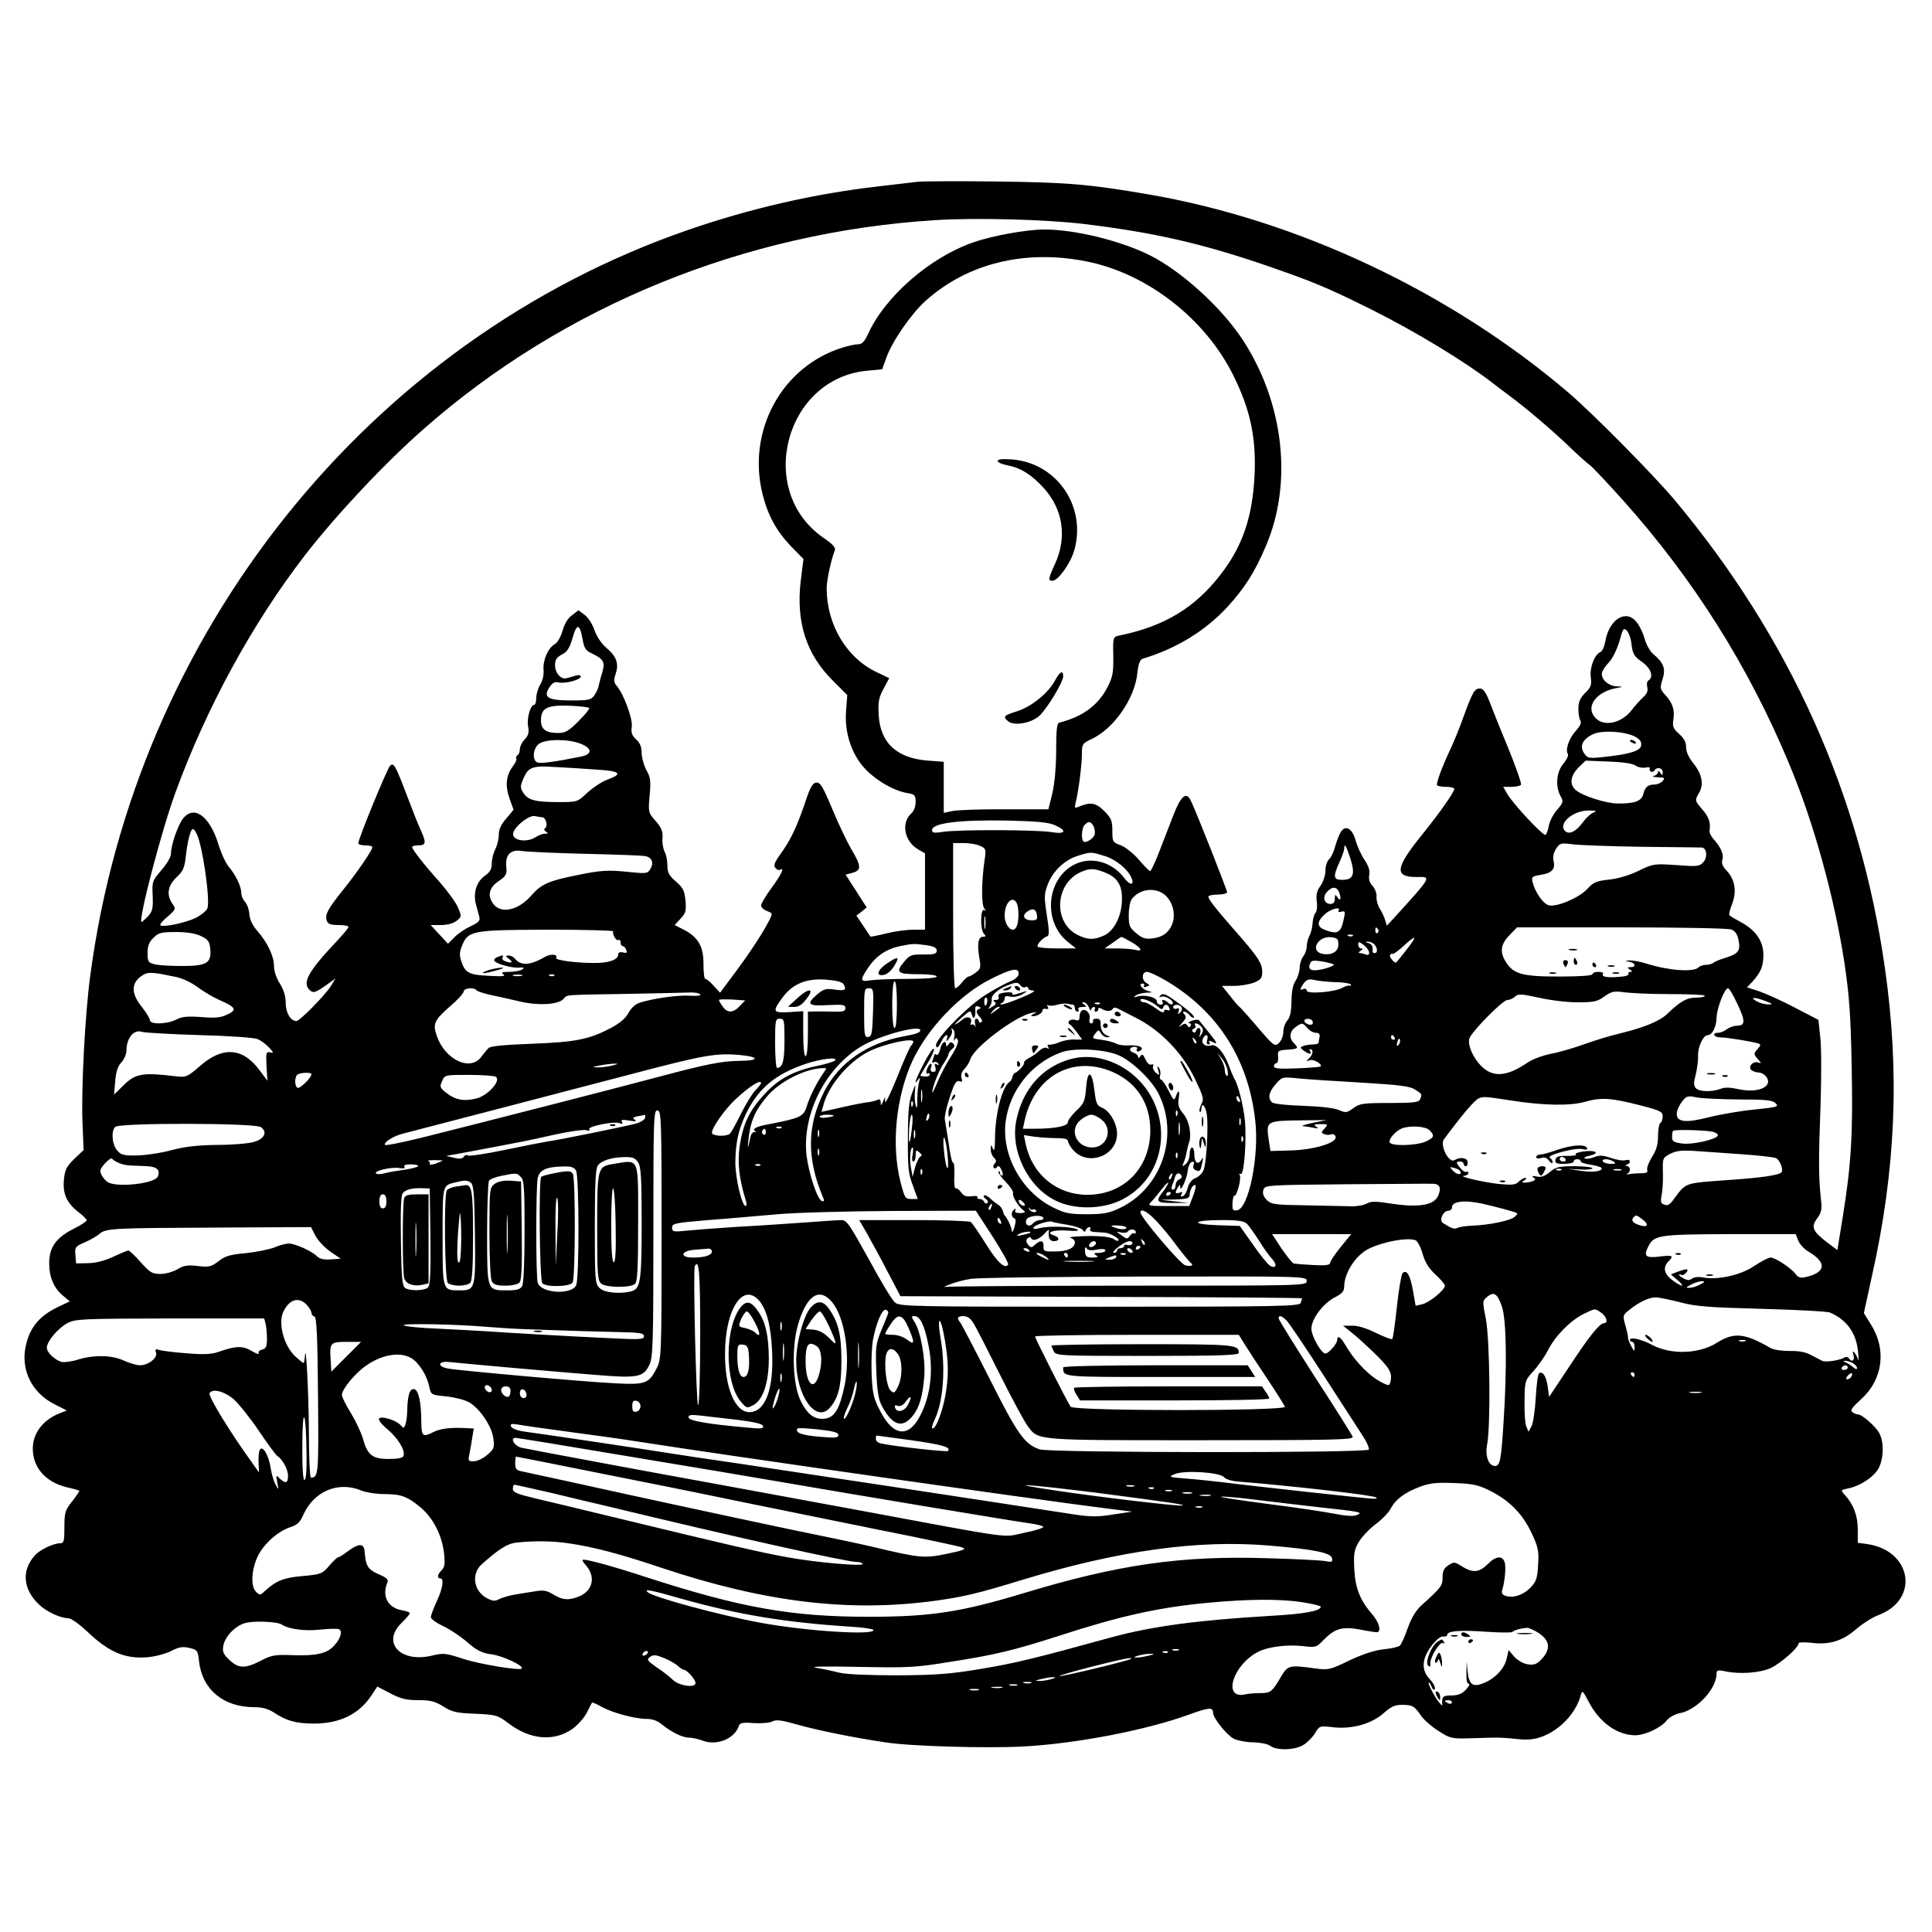 <svg xmlns="http://www.w3.org/2000/svg" width="1100" height="1100" version="1.0" viewBox="0 0 825 825"><path d="M392 77.6c-1.9.2-9.6 1.1-17 2-27.1 3.1-54.7 9.4-81.5 18.7-135.9 47.1-235.6 171.6-255 318.6-2.2 16.4-3.8 47.6-3.3 61.9l.5 12.3-4 3.8c-3.3 3.2-4 4.6-4.4 8.8-.6 6 1.2 10 6.2 13.9 1.9 1.4 3.5 3 3.5 3.5s-2.7 2.2-5.9 3.8c-7.2 3.7-10.1 7.8-10.1 14.5 0 5.9 1.9 10.5 5.8 13.8l3 2.5-4.6 2.2c-8.4 3.9-12.6 9-14.3 17.3-2 10 2.8 19.6 12.3 24.4l5.3 2.7-3.5 1.4c-6.8 2.8-11 8.5-11 14.8 0 8.2 5.4 14.3 14.5 16.6 2.8.6 5.2 1.3 5.4 1.5.1.1-1.2 2.1-3 4.4-3.1 3.9-3.4 4.8-3.4 11.1 0 5.9-.2 6.9-1.8 6.9-2.9 0-8.8 2.8-10.9 5.3-5.7 6.4-5 14.4 1.9 20.9 3.1 3 9.1 5.8 12.4 5.8 1.3 0 4.9 2.6 8.9 6.4 8.6 8.1 15.6 11 24.5 10.3 3.4-.2 7.9-1.4 10.4-2.6 3.5-1.8 5-2.1 8-1.4 3.4.8 3.6 1.1 4.1 5.8 1.4 12 10.4 19.5 23.6 19.5 3.5 0 5.9.7 8.4 2.3 5.2 3.5 9.5 4.7 17 4.7q16.65 0 24.6-12l2.5-3.8 5.6 2.9c4.4 2.3 6.8 2.9 11.9 2.9 5.3 0 7.2.5 10.7 2.7 3.6 2.3 5.5 2.8 13.6 3.1 9 .4 9.6.6 14.4 4.2 9.1 6.9 19.2 7.8 27.1 2.3 2.2-1.6 5-4.7 6.1-6.8 1.1-2.2 2.1-4.2 2.3-4.4.1-.3 1.9.5 4 1.7 4.7 2.6 14.3 5.2 19.3 5.2q3.75 0 6.6 2.4c3.9 3.2 8.7 5.6 11.5 5.6 1.3 0 4.1.6 6.2 1.4 6 2.1 13.4-1.1 15.1-6.4.4-1.3 1.6-1.6 6.4-1.2 3.3.2 6.7-.1 7.9-.7 1.7-.9 3.9-.6 10.9 1.4 8.7 2.4 22.6 5.3 37.3 7.5 10.5 1.7 43 2.6 58.7 1.8 22.8-1.2 52.9-7 71.2-13.7 8.3-3 10.1-3.2 10.1-.7 0 2.2 5.8 9.5 8.9 11.1 1.7.8 5.4 1.5 8.3 1.5 3.1.1 6.1.7 7.2 1.5 2.8 2.1 10.5 1.9 14.2-.4 1.8-1.1 4-3.4 5-5.1 1.9-3.1 1.9-3.1 8-2.4 8.1.8 16.1-1.5 21.3-6.1 3-2.7 4.7-3.5 7.7-3.5 4.5 0 5.3.4 8.2 4.6 1.2 1.8 4.5 4.7 7.4 6.5 4.9 3.2 5.8 3.4 12.8 3.2 4.1-.1 9.1-.3 11-.3 1.9-.1 6.3.2 9.8.6 4.8.5 7.3.2 10.9-1.1 7.7-3 14.2-10 16.3-17.5.6-2.4.8-2.2 3.3 2.5 4.6 9 12.3 14.5 20.1 14.5 4.2-.1 10.8-3.2 13.2-6.2 1.1-1.4 3.5-2.8 5.6-3.2 7.4-1.4 15.7-10.3 15.8-16.9 0-1.5.5-1.7 3.8-1 6.1 1.3 14.6.7 19.3-1.4 4.3-2 11.9-8.7 11.9-10.5 0-.6 2.4-.6 5.5-.3 7.6 1 13.5-.8 19.3-6 2.6-2.2 6.8-4.9 9.3-5.8 17.8-6.7 14.3-27.8-5.1-30.4l-3.7-.5v-5.7c0-5.8-1.8-10.7-5.5-14.7-1.9-2.1-1.9-2.1 1.3-2.8 5.3-1 11.5-5.2 13.3-9 2-4.3 2.1-10.8.1-14.6-1.5-2.8-7.3-8-9.1-8-.5 0-1.5-.4-2.3-.9-1.2-.8-.4-1.9 3.6-5.6 9.2-8.2 11-21 4.4-31.6l-3.2-5.2 3.4-15.6c10.2-45.4 12-86.9 5.6-131.6-10.5-74.2-40.6-141.2-89.9-200.1-9-10.7-34.6-36.6-45.2-45.7C619.5 124.8 554.4 94 490.4 83c-25.7-4.4-34.5-5.1-64.9-5.5-16.5-.2-31.6-.1-33.5.1m70.5 18c29.8 3.6 50.2 8.2 78 17.7 20.5 7.1 25.6 9.2 44.8 18.7 19 9.5 39.8 22.1 51.9 31.4 1.5 1.2 4.8 3.7 7.4 5.6 7.4 5.5 18.3 14.8 25.6 21.8 3.6 3.5 7.5 7 8.7 7.8 1.1.8 7.6 7.7 14.5 15.4 29.9 33.5 53.2 70.5 70.4 111.7 10.6 25.1 19.5 57.4 23.8 85.4 2.1 14.2 2.7 22.3 3.1 44.4.6 28.9-.2 42-3.9 64.7l-2.2 13.6-4.8-3.6c-5.9-4.6-6.5-6.3-3.8-10 1.9-2.6 2.1-3.8 1.5-8.8-.9-8.8-1-15.7-.1-39.4.4-11.8.4-24.9-.1-29l-.8-7.5-10-5.2c-5.5-2.9-12.4-6-15.3-7l-5.2-1.7 2.4-2.5c3.5-3.9 4.6-6.5 4.6-11.4 0-5.7-3.2-10.4-9.2-13.7-2.6-1.4-5-2.8-5.3-3.2-.3-.3.2-2.4 1.1-4.7 2.1-5.3 1.3-10.5-2.2-14.2-1.8-1.9-2.4-3.3-1.9-4.8.7-2.2-.7-5.4-3.7-8.7-1.1-1.2-1.9-2.8-1.8-3.5.6-3.7-.3-6.1-3.2-9.4-3.1-3.6-3.1-3.7-1.4-6.7 2.3-3.8 1.5-8.1-2.4-13-1.9-2.3-3-4.8-3-6.7 0-2.2-.9-3.9-3-5.7-2.6-2.4-2.9-3.2-2.4-6.4.6-4-.4-7-3.9-10.7-1.8-2.1-1.9-2.6-.8-6.1 1.5-4.5.6-7.1-3.8-10.8-1.5-1.2-3.1-4.1-3.8-6.6-.6-2.4-2.2-5.6-3.4-7.1-4.5-5.8-11.8-1.3-13.4 8.2-.4 2.2-1.3 4.2-2 4.5-2.5.9-4.8 6.7-4.2 10.8.4 3.3.1 4.3-2.4 6.7-2.2 2.2-2.9 3.9-2.9 6.8 0 2.1.4 4.4.9 5.1.5.9-.2 2.3-2 4.3-2.8 3-4.6 8-3.4 9.9.4.6-.5 2.4-1.9 4.1-3 3.5-3.5 9.7-1.2 13.9 1.3 2.2 1.2 2.7-1.4 5.7-1.6 1.8-3.2 4.8-3.6 6.8-.3 1.9-1 3.7-1.4 4-1 .6-13.8-13.1-16.3-17.4l-1.8-3.1h3.5c1.9 0 3.7-.4 4.1-.9.3-.6-2.2-7.6-5.5-15.8-3.4-8.1-7-17.2-8.1-20.1-1.5-3.7-2.6-5.2-3.9-5.2-2.3 0-3.1 1.3-7.1 12.2-1.6 4.6-4.1 10.6-5.4 13.4-3.9 8.3-6.4 15.1-5.8 15.8.4.3 2.1.6 4 .6 1.8 0 3.3.4 3.3.9 0 1.4-6.6 10.7-13.8 19.6-11.4 14.1-11.9 18-2.4 18 6.6-.1 7-.7-9.9 17.9l-2.7 2.9-.7-2.4c-.4-1.3-1.4-3.5-2.3-4.9s-1.5-3.6-1.4-5c.2-1.4-.6-3.4-1.6-4.6-1.4-1.4-1.8-3-1.5-4.8.4-1.8-.3-3.8-2-6.4-1.4-2-3-5.6-3.7-7.9-1.4-5.4-4.3-7.3-6.4-4.1-.8 1.3-1.9 4.2-2.5 6.4-.6 2.3-1.8 4.7-2.6 5.4s-1.5 2.8-1.5 4.7c0 2-.9 4.8-2.1 6.5-1.6 2.2-2 3.9-1.6 6.8.3 2.1 0 4.3-.6 4.9-.5.5-1.1 2.5-1.2 4.3-.1 1.9-.7 4.3-1.4 5.5-.6 1.2-1.1 3.2-1.1 4.5s-.7 3.2-1.5 4.2c-.8 1.1-1.5 3.3-1.5 4.8 0 1.6-.8 4.1-1.7 5.5-1.2 1.8-1.8 4.8-1.8 8.9-.1 4.5-.6 6.8-1.8 8.2-.9 1-1.7 3.2-1.7 4.9 0 1.6-.8 3.7-1.9 4.7-1.7 1.6-2.2 1.3-9.1-6.8-4-4.7-7.6-8.7-7.9-8.8-.3-.2-2.1-2.2-3.9-4.6l-3.4-4.2h5.1c2.9 0 6.7-.7 8.6-1.4 3-1.3 3.5-2 3.5-4.7 0-3.6-2-6.6-12-17.9-7.8-8.9-11-13-11-14.1 0-.5 1.8-.9 4-.9s4-.5 4-1c0-.9-12.6-32.9-15.3-38.7-2-4.5-4.3-2.8-7.6 5.7-1.7 4.4-4.5 11.6-6.2 16s-3.4 8-3.8 8c-.3 0-2.5-2.2-4.8-4.9-2.4-2.8-5.9-5.5-7.8-6.2-3.4-1.2-3.5-1.5-3.5-6.2 0-4.3-.5-5.4-3.5-8.4-3.6-3.6-5.8-3.9-10.9-1.8-1.7.7-1.8.5-1.3-1.7 1.2-4.5 2.7-16.2 2.7-20.8 0-4.3.3-4.6 4.1-6.4 9.5-4.4 18.5-17.3 19.6-28.3.4-3.8 1.1-5.6 2.2-6 14.4-4.3 26.8-11.9 36.3-22.2 7.2-7.9 11.6-14.7 16.3-25.8 11.6-26.9 7.8-61-9.7-88-9.1-13.9-26.1-29.4-39.8-36.3-12.5-6.2-31.9-11-45-11-7.5 0-22.1 2.6-30.4 5.5-18.5 6.4-37.8 23.2-45 39.3-1.4 3-2.5 4.2-4 4.2-1.2 0-4.2.6-6.7 1.4-25.9 7.9-41 35.4-34.3 62.5 2.3 9.2 5.8 15.6 12 22.2l5.5 5.6-1.2 9.6c-2 17.3 2.4 31.1 13.7 42.3l6.2 6.2-.5 6.6c-.8 9.7 2.5 19.3 8.7 25.5 5 5 12.1 8.9 17.7 9.8 2.9.5 3.3.9 3.3 3.8 0 1.9-.8 3.9-1.9 4.9-4.4 4-2.9 11.8 2.8 15.2l3.1 1.8V397h-5c-2.8 0-8 .7-11.6 1.6s-6.6 1.5-6.7 1.3c-.2-.2-1.6-2.3-3.1-4.6l-2.9-4.3 2.2-1.7 2.2-1.8-4.5-7-4.5-7 2.9-.8c3.9-1 3.8-2.9-.3-9.8-1.8-3-5.5-10.7-8.2-17.2-4.2-10-5.2-11.7-7-11.5-1.6.2-2.7 2.3-5 9.4-3.5 10.1-6 15.3-10.5 21.5-2.3 3.2-2.7 4.5-1.9 5.5.6.8 1.5 1.1 2 .8 2.1-1.3.6 2-3.6 7.7-2.5 3.4-4.5 6.8-4.5 7.5 0 .8 1.1 1.9 2.5 2.4 2.5 1 2.5 1 .9 4.2-2.8 5.4-8.3 13.8-14.8 22.5l-6.1 8.2-2.7-2.9c-1.5-1.7-3.1-3-3.6-3s-.8-2.8-.8-6.3c.1-7.4-2.3-11.6-8.4-14.7l-3.9-2 2.5-2.7c2.3-2.4 2.5-3.5 2.1-7.8-.4-4.2-1-5.4-4.1-8.1-2.9-2.5-3.6-3.8-3.6-6.8 0-2.1-.5-4.7-1.2-5.9-.6-1.2-1.1-3.8-.9-5.8.2-2.9-.4-4.4-2.9-7.3-3.2-3.6-3.2-3.8-2.6-10.9.6-6.1.4-7.7-1.4-10.9-1.1-2.1-2-5.4-2-7.3 0-2.5-.7-4.3-2.4-5.8-1.8-1.7-2.2-2.9-1.8-5.5.4-3.4-3.5-13.9-6.5-17.4-1.2-1.4-1.3-2.3-.4-5.1 1.5-4.4.3-7.5-4.1-11.2-1.9-1.6-4-4.7-4.9-7.3-.8-2.5-2.7-5.5-4.2-6.6l-2.7-2-2.7 2.1c-1.8 1.2-3.3 3.8-4.1 6.7-.7 2.5-2.2 5.1-3.2 5.6-2.9 1.6-5.2 6.7-4.9 11 .2 2.2-.4 4.8-1.4 6.3-.9 1.5-1.7 4-1.7 5.7 0 1.6-.4 3-.9 3-1.6 0-3.2 5.7-2.6 9.1.5 2.6.2 3.9-1.4 5.6-1.2 1.2-2.1 3.1-2.1 4.2s-.5 2.3-1 2.6c-.6.4-.8 1-.5 1.5.2.4-.4 1.8-1.4 3.1-3 3.9-3.5 8.4-1.5 13.9l1.7 4.8-3.1 3.7c-2.2 2.5-3.2 4.6-3.2 6.9 0 1.9-.7 4.7-1.5 6.2-.8 1.6-1.5 4.3-1.5 6.1 0 2.4-.7 3.7-3 5.3-3.5 2.5-5 7.2-3.8 12 .5 1.9 1.2 4.4 1.5 5.6.4 1.6-.4 2.4-3.7 3.9-2.2 1-5.4 3.1-6.9 4.7l-2.8 2.8-3.7-4-3.7-4h4.4c2.8 0 5.3-.7 6.7-1.8 2.1-1.7 2.2-1.9.6-5.6-.9-2.2-4.5-7.1-7.9-11-6.9-7.7-11.7-13.9-11.7-14.9 0-.4 1.1-.7 2.4-.7 3.5 0 3.7-1 1.5-6-1.2-2.5-3.8-9.1-5.9-14.7-5.2-13.7-5.9-14.9-7.5-13.2-1.3 1.4-13.5 31.1-13.5 33 0 .5 1.4.9 3 .9 1.7 0 3 .3 3 .8 0 1.3-6.9 11.3-12.5 18.2-6.4 8-7.8 10.5-7 13 .5 1.6 1.5 2 5.2 2 2.4 0 4.3.4 4.1.9-.1.5-2.3 3.1-4.8 5.8-12.7 13.4-15.2 18.2-11.5 21.3 1.3 1.1 2.3.8 6.2-1.9l4.6-3.3-2.1 3.4c-2.5 3.9-13.2 14.8-14.6 14.8-2.5 0-4.6-3.5-4.6-7.7 0-2.9-.8-5.6-2.5-8.3-1.5-2.3-2.5-5.4-2.5-7.5 0-4.2-2.8-10-7.1-15-2.1-2.3-3.2-4.8-3.4-7-.1-1.9-.9-4.3-1.8-5.3-1-1-1.7-2.9-1.7-4.1 0-2.7-2.5-7.7-5.4-11.1-1.2-1.4-3.2-5.7-4.4-9.7-3.8-12-10.4-16.7-15.1-10.7-2.2 2.9-5.1 11.3-5.1 15 0 1.3-1.8 4.4-4.1 7-3.9 4.5-4 4.9-3.7 11 .2 5.5-.1 6.6-2.1 8.8-1.4 1.4-2.6 2.5-2.7 2.3-1.3-1.3 8.7-39.5 14.6-55.5 13.2-36.1 32.9-72.2 55.3-101.2 13.6-17.5 33.9-39.1 50.6-53.8C240.6 130.6 318 99.1 399.4 94c17.2-1.1 46.9-.3 63.1 1.6m1.3 16c25.7 5 50.6 24.2 62.7 48.4 7.5 15 10 27.1 9.2 43.4-.9 17.3-5.1 29.8-14.3 41.7-11.1 14.5-24.3 22.4-43.5 26.3-2.6.6-2.7.7-2.5 8.8.1 7.2-.3 9-2.6 13.5-4.1 7.6-10.4 12.3-20.5 14.9-1 .2-1.3 3.4-1.3 11.6 0 7-.6 14-1.6 18.4l-1.7 7h-18.6c-10.2-.1-20.3.3-22.3.7l-3.8.8v-21.8l-6.7-.5c-13.4-1-20.5-7.6-21.1-19.7-.3-5.5.1-7.3 2.1-11l2.4-4.5-5.6-2.7c-12.7-6.1-21.1-20.3-21.1-35.7 0-3.4 1.9-12.2 3.5-16.3.4-1.1-1-2.6-4.8-5.2-29.1-20-16.6-68.1 18.6-71.4l6.4-.6 1.8-5c2.5-7 10.6-18.7 16.7-24.2 17.8-16 42.4-22.1 68.6-16.9m-215 161.5c.6 3.5 1.3 4.7 3.7 5.8 5.4 2.6 6 3.8 4.6 8.5-.7 2.2-1.3 4.8-1.5 5.6-.1.9-.9 2.6-1.8 3.9-1.4 2-2.4 2.2-9.9 2.2-10 0-12.1-1.3-9.3-5.6 1.3-1.9 2.3-2.5 3.9-2.1 2.6.7 9.5-1.1 9.5-2.5 0-.6-1-.8-2.2-.4-1.3.4-3 .9-3.9 1.1-2.4.7-4.9-2.3-4.9-5.6 0-2.2.7-3.3 2.9-4.5 2.3-1.1 3.3-2.7 4.6-7.1 1.8-6.4 3.1-6.2 4.3.7m447.9 2.2c.5 3.9 1.1 5 4.4 7.3 3.9 2.7 5.2 6.5 2.8 8-.6.3-.8 1.6-.5 2.8.4 1.6-.1 2.9-1.7 4.3-1.2 1.1-3.5 3.6-5 5.6-4.8 6.1-12.9 7.3-16.2 2.3-3-4.5 1.5-10.1 9.3-11.7 3.4-.6 3.5-.7.8-.8-3.5-.1-6.6-2.6-6.6-5.3 0-1 1.3-3.2 2.9-4.8 1.7-1.8 3.5-5.5 4.6-9.1 1.5-5.5 1.8-6 3.2-4.6.8.8 1.8 3.5 2 6m-445.1 27c.3.3-1.7 2.8-4.5 5.6-4.2 4.2-5.7 5.1-8.7 5.1-5.3 0-7.4-1.5-7.4-5.4 0-5.4 2.7-6.7 13.3-6.2 3.7.2 7 .6 7.3.9m446.5 12.2c2.2 1.2 2.9 2.2 2.7 3.8-.3 2.4-5 3.8-16.5 5-5.9.6-6.4.5-7.9-1.7-2-3.1-.6-6 3.9-8.1 3.9-1.8 13.4-1.2 17.8 1M248 317.6c5 2 5 4.5 0 5.5-11.4 2.3-17.2 3-18.5 2.5-2.4-.9-1.9-6.2.7-8 3-2.1 12.6-2.1 17.8 0m450.4 9.3c.9.7 2.7 1.1 4.1.9 1.3-.3 2.2-.2 2 .3-.3.4-.1 1 .4 1.3.5.4 1.2.2 1.6-.4 1-1.7 3.5-1.1 3.5.7 0 1.5-.2 1.6-1 .3-.6-.9-1-1-1-.3 0 .6-.8 1.4-1.7 1.6-1 .3-.3.5 1.6.6 2.9.1 3.2.3 2.1 1.6-.7.8-2.2 1.5-3.4 1.5-2.9 0-4.2 1.1-4.9 4.2-.8 2.9-3.7 4-11 3.9-4.8 0-15.2-3.3-17.9-5.8-2.7-2.4-2.2-6 1.2-9.5l3.1-3 9.8.4c6.2.2 10.5.9 11.5 1.7m-444.1 1.7c10.7.6 12 1.8 4.9 4.4-2.2.8-6 3.3-8.4 5.5-4.2 4-4.3 4-12.3 4-9.9 0-13-.8-15-3.9-1.4-2.1-1.4-2.8-.1-5.9 2.1-5.1 3.9-5.8 13.1-5.2 4.4.2 12.4.7 17.8 1.1M680.4 347c-1.2.5-3.1 2.2-4.3 3.9-2.9 4-5.8 5.6-7.6 4.1-3.6-3 3.1-9 10-8.9 3.2 0 3.6.2 1.9.9m-448.8 2c1.5 0 2.5 3.8 1.2 4.6-.6.4-.5 1 .3 1.5 1.1.7 1 .9-.4.9-1 0-2.8.7-4.2 1.6-3.3 2.1-8.9 1.5-9.4-1.1s6.6-8.7 9.4-8c1.1.2 2.5.5 3.1.5m218.7 3.3c5.6 2.4 4.8 4.1-1.5 3-6.5-1-39.5-1.1-46-.1-3.8.6-4.8.5-4.8-.7 0-3 11.2-4.5 32.5-4.1 11.8.3 17 .7 19.8 1.9m16.7.6c.5 1.1.7 2.7.4 3.6-.7 1.8-3.9 3.7-4.8 2.8-1-1.1-.7-5.8.6-7.1 1.7-1.7 2.6-1.5 3.8.7m-383.1 3c2.5 4.5 5.9 28.1 4.7 31.9-.4 1.1-2.7 3-5.1 4.2-4.4 2.1-14 4.1-15 3.1-.4-.3 1-2 3.1-3.7 3.5-3.1 3.6-3.3 2-5.5-2.6-3.8-2-7.7 1.8-11.3 2.9-2.7 3.4-4 4-9.4.7-6.2 2-11.2 3-11.2.3 0 1 .8 1.5 1.9m334.6 5.3c2.5 1.1 2.6 1.5 2 5.6-1.4 9.3-1.5 19.5-.2 21.1.9 1.2.9 1.3 0 .7-1.7-1-1.8 8.5-.1 10.2.9.9.8 1.2-.4 1.2-2.1 0-2.6 3.1-1.6 9 .7 4 .6 4.7-1.4 6.2-1.3 1-2.7 1.8-3.2 1.8-.4 0-1.7 1.1-2.8 2.5s-2.4 2.5-2.9 2.5-.9-12.6-.9-31v-31h4.5c2.4 0 5.6.5 7 1.2m282.5.4c13.5.1 25 .3 25.7.3 2.1.2 2.6 4.1.7 6.2-1.7 1.9-2.6 2-11.5 1.3-9.5-.6-9.9-.6-16.1 2.4-3.8 1.9-8.8 3.4-12.7 3.8-5.4.6-6.7 1.1-9.3 4-3.5 3.8-13 7.8-16.4 7-2.4-.6-5.8-5.5-6.9-9.7-.6-2.4-.4-2.7 3.3-3.3 4.8-.7 6.5-2.5 5.6-6-.4-1.7 0-3.5 1.1-5.2 1.6-2.4 2-2.5 6.8-1.9 2.9.4 16.2.9 29.7 1.1m-124.5 4.6c2.3 7 1.5 9.4-3 9.5-4.2.1-4.4-1.1-1.5-7.6 1.1-2.4 2-4.9 2-5.7 0-2.6.8-1.4 2.5 3.8M250 364.6c12.9.3 24.5.7 25.6 1 2.8.5 3.7 2.9 2.1 5.5-1.1 1.9-1.8 2-8.7 1.3-9.3-1-12.4-.8-22.5 1.3-12.1 2.4-15.4 3.8-19.7 8.8-6 6.8-13.9 8-16.8 2.5-1.8-3.3-.8-6.2 3-8.8 3.1-2.1 3.5-2.8 3.2-6.1-.5-5.2 1.9-7.5 6.7-6.7 2 .3 14.2.9 27.1 1.2m221.6.9c4.9 1.4 10.4 6 11.7 9.7 1.1 3-.9 2.8-3.2-.2-4.3-5.9-11.7-8.7-18.2-7-14.4 3.9-17.9 24.8-5.7 34.4l3.3 2.6h-8.2c-4.6 0-8.3-.4-8.3-.9 0-1.2 2.5-3.8 4.2-4.3.9-.3.9-2.4-.2-9.1-1.2-7.7-1.1-9.1.4-13 2.1-5.6 7.2-10.5 12.7-12.2 5.7-1.8 5.7-1.8 11.5 0m.3 7.1c5.3 2.1 7.4 5.5 7.2 11.7-.1 6.8-3.3 13.1-7.5 15.1-4.3 2-6.9 2-11.1 0-10.9-5.1-10.2-22 1-27 3.9-1.7 5.7-1.7 10.4.2m100 8.6c1 2.7.4 3.9-.9 1.8-.8-1.2-1-1-1 .7 0 1.6-.6 2.3-1.9 2.3-2.6 0-3.5-2.9-1.5-5.1 2.3-2.5 4.3-2.4 5.3.3m-74.4 1c3.1 2.8 4.4 7.3 3.4 11.4-1.2 4.1-4 6.5-8.6 7.1-3.2.4-4.5 0-7.1-2.2-2.9-2.4-3.2-3.2-3.2-7.8 0-2.9.6-5.9 1.3-6.8 3.4-4.4 10.1-5.2 14.2-1.7m-62.7 6.2c.4 5.1-.5 8.6-2.3 8.6-1.7 0-3.5-3-3.5-5.9 0-7.3 5.2-9.7 5.8-2.7m8 2.4c.3 1.8-.2 2.2-2.2 2.2-3.3 0-4.4-2-2-3.7q3.6-2.55 4.2 1.5m128.8-1.9c-.4.5.2.7 1.2.4 1.7-.4 1.8-.1.8 4.1-1.1 5-2.7 5.7-8 3.6-3.3-1.2-3.3-3.5 0-6.5 2.5-2.4 7.2-3.6 6-1.6m-150.9 7.3c-.2 1.3-.4.3-.4-2.2s.2-3.5.4-2.3c.2 1.3.2 3.3 0 4.5m167.8.7c.3.5.2 1.2-.3 1.5s-.9-.1-.9-.9c0-1.7.3-1.9 1.2-.6m150.8 0c1.7.7 2.6 2 3.1 4.6.9 4.5-.1 5.8-5.6 7.5-2.4.7-4.7 1.7-5.3 2.2-.5.4-1.8.8-3 .8s-2.6.5-3.2 1.1c-2.1 2.1-12.4 1.4-21.8-1.5-2.7-.9-6.1-1.5-7.5-1.5-2.3.2-2.4.2-.2.6 2.6.5 3 2.3.5 2.3-1.5 0-1.6.2-.3 1 1.1.7 1.1 1 .2 1-.7 0-1.1.4-.8.9s-1.4 1.1-3.7 1.2c-5.4.5-7.9 0-7.2-1.2.4-.5-.5-.9-1.9-.9s-2.6.4-2.6 1-5.4 1-14.2 1c-16.2 0-19.8-1.1-23.1-6.8-2.4-4-1.7-7.4 2.3-11.3l2.8-2.9h44.6c24.9 0 45.5.4 46.9.9m-477.5.8c-.3 1.5 1.4 4.3 2.3 3.7.5-.3.9.2.9 1 0 .9.4 1.6.9 1.6s1.2.7 1.5 1.6c.5 1.3.2 1.5-1.4 1.1-1.3-.3-2 0-2 .9 0 2.2-4.1 3.7-10.4 3.6-7.9 0-16.7-1.2-16.1-2.2.9-1.5-2.2-1.8-4.6-.5-6.5 3.8-10.4 4-13 .9-.6-.8-1.9-1.4-2.8-1.4-1.3.1-1.3.3.3 1.5 2 1.5 1 2-1.8.9-.9-.3-1.3-1-1-1.5.6-1.1.1-1.1-2-.3-.9.3-1.6 1-1.6 1.4 0 1.3 7.1 3.4 10.5 3.2 2.3-.2 2.6 0 1.5.8-.8.5-3.3 1-5.5 1-3.1 0-3.7.3-2.5 1.1 1.1.8-.6.9-6.2.6-8.6-.4-10.2-1.3-11.8-6.2-.9-2.6-.8-4.1.4-6.9 2.6-6.2 4.4-6.5 36.4-6.6 15.5 0 28.1.3 28 .7M86 399.8c2.9 1.4 3.5 2.3 3.8 5.5.5 6-1.5 7.2-12.2 7.2-5 0-10.3-.3-11.8-.8-2.5-.6-2.8-1.2-2.8-4.8 0-2.9.7-4.7 2.5-6.4 2.1-2.2 3.3-2.5 9.7-2.5 4.9 0 8.4.6 10.8 1.8m491.7-.2c-.3.3-1.2.4-1.9.1-.8-.3-.5-.6.6-.6 1.1-.1 1.7.2 1.3.5m-94.7 2.6c4.4 2.5 5.3 4.4 1.8 3.4-1.3-.3-4.7-.6-7.7-.6h-5.4l3.4-2.4c1.9-1.3 3.5-2.5 3.7-2.5.2-.1 2.1.9 4.2 2.1m88.5 1c.1 3.1-2.8 4.9-6.8 4.1-5.5-1.1-2-7.7 3.7-7.1 2.6.3 3.1.7 3.1 3m29 2.5c-2.1 2.7-4 5-4.2 5.2-.6.8-3.2-2.2-2.7-3.1.3-.5.8-.7 1.1-.5.2.3 2.3-1.2 4.6-3.3 2.3-2.2 4.3-3.7 4.6-3.5.2.3-1.3 2.6-3.4 5.2m-15.9.9c.2 1-.3 1.4-1.3 1-.8-.3-2-.6-2.6-.6-.7 0-.6-.4.3-1 1-.6 1.1-1 .3-1-.7 0-1.3-.7-1.3-1.6 0-1.4.2-1.4 2.2 0 1.2.9 2.3 2.3 2.4 3.2m2.2-3.4c1.5 1.5 1.6 3.8.2 3.8-.5 0-.9-.3-.9-.8.3-2-.3-3.1-1.8-3.5-1.4-.4-1.4-.5-.2-.6.8 0 2 .4 2.7 1.1m-191.4.4c3.4.5 4.6 1.1 4.6 2.3 0 1.4-1 1.7-5.6 1.7-4.9-.1-5.9.2-8 2.7-4.2 4.9-3.4 5.7 5.6 5.7 4.7 0 8 .4 8 1s-4.8 1-12.2 1c-6.8 0-14 .3-16 .6-4.6.8-4.7 0-1-5.5 3.3-4.9 7.8-7.9 13.6-9.1 5.6-1.1 5.7-1.1 11-.4m174.1 8.2c.5.3-1.3 1.2-4 1.9-5.3 1.3-7.2.6-6.1-2.2.5-1.4 1.4-1.5 4.9-1 2.3.4 4.6 1 5.2 1.3m-134.5 4c0 1-1.3 2.3-3.2 3.1-1.8.7-6.4 3.1-10.1 5.4-7.9 4.6-22.9 19.9-22 22.4.4 1 1 .6 2.1-1.6 1.5-3.3 3.5-4.3 2.5-1.4-.4 1.2 0 1.1 1.1-.5 1-1.2 1.4-2.7 1-3.4s-.3-.8.4-.4 1 1.9.7 3.4-.2 2.1.1 1.3c.5-1 .8-1.1 1.4-.1.5.8-.6 3.5-2.7 6.8-2 3-4.6 8-5.9 11.1s-2.3 5.1-2.3 4.6c-.1-2 3-9.9 5-12.6 1-1.5 1.9-3.1 1.9-3.7 0-.5.7-1.5 1.5-2.2 1.2-1 1.3-1.6.5-2.4s-1.3-.7-2 .4c-.7 1-1 1.1-1 .2 0-2.4-1.9-1.1-2.5 1.8-.4 1.7-1.1 2.8-1.6 2.4-.5-.3-.9-.3-.9 0 0 .2-.3 1.2-.7 2.2-.4 1.1-.3 1.5.5 1 .6-.3 1.4-.1 1.8.5.5.8.3.9-.6.4s-1-.2-.6 1.2.2 2-.9 2-1.3-.6-.9-2c.4-1.2.2-1.7-.4-1.3-.5.3-1.2 1.5-1.5 2.6s-.1 1.8.4 1.4c.5-.3.9-.1.9.5 0 .5-.9.9-2 .8s-2-.2-2-.4c0-.1 1.4-2.5 3.1-5.3 1.7-2.7 2.9-5.5 2.7-6.1-.2-.7-2.1 2-4.1 5.8-3.5 6.7-4.9 10.5-2.6 7.3.8-1.2.9-.9.4.9-.4 1.3-.8 4.7-.8 7.5 0 3.7-.2 4.4-.7 2.6-.4-1.4-.5-4.1-.3-6 .3-3.4.3-3.4-1.3 1-1.3 3.4-1.7 8-1.7 19-.1 12.4.2 15.3 2.1 20.2l2.1 5.8h-2.8c-2.6 0-2.8-.4-4.7-7.8-3.8-15.4-1.8-35.7 5.1-50.9 6.5-14.1 20.3-28.6 33.7-35.3 8.8-4.4 11.8-5 11.8-2.2m-359.8 1.4c2.6.5 6.6 2.4 9 4.2s6.4 4.2 9 5.4c7.6 3.3 8.2 4.4 3.9 6.4-2.8 1.4-5.2 1.6-11.2 1.1-5.9-.4-8.2-.2-10.7 1.1-3.9 2-11.2 2.2-11.2.2 0-.7-1.6-3.3-3.5-5.7-4.9-6.1-4.5-10.7 1-13.8 2-1.1 4.4-.9 13.7 1.1m422.6 1.5c22.2 13.1 35.3 33.6 38.2 59.7 1.8 15.2-2.8 37.7-7.7 38.4-1.9.3-2.1-.1-2-3.1.1-1.9.5-3.3.8-3.1 1 .5 3.1-7.5 2.3-8.8-.4-.6-.3-.8.4-.5 1.4 1 2.6-14.4 1.8-23-.7-6.4-3-15.6-4.6-17.8-.3-.6-1.4-3.1-2.3-5.6-2.1-5.6-5.3-9.2-7.5-8.5-2.4.8-4.4-.8-3.6-2.7.9-2.4 2.7-2.1 1.9.3-.4 1.2-.2 2 .5 2 .6 0 .8-.5.4-1.1-.4-.7.2-.6 1.7.2 2 1 1.7.3-1.5-3.7-2.2-2.7-4.2-5.3-4.6-5.7s-1.7-.3-3.1.2c-1.3.5-1.8 1-1.1 1 .7.1 1 .6.6 1.2-.4.8-.9.7-1.4-.2-.7-1-1.2-1-2.7.1-1.1.9-1 .5.4-1.1 1.8-1.9 2-2.8 1.1-3.7-.8-.8-.8-1.2-.1-1.2.6 0 1.6.7 2.3 1.5.7.9 1.5 1.3 1.8 1 .6-.5-2.5-3.3-8.6-7.6-3.3-2.4-4.7-2.8-5.5-2-.9.9-.8 1.1.3.7 1.7-.6 5.7 2 4.7 3.1-.4.4-1.3.1-1.9-.5-1.5-1.5-3.2-1.6-2.3-.2.3.5-.1 1-.9 1-.9 0-1.6-.6-1.6-1.4 0-1.7-5-3-8.2-2.1-1.8.5-2 .4-.8-.4.8-.6 2.9-1.1 4.5-1.2 2.8-.1 2.9-.1.6-.8-2.5-.7-4.2-3.1-2.1-3.1.6 0 .8.4.5 1-.4.6.1.7 1.1.3 1.5-.5 1.5-.7 0-1.5-2.2-1.2-2.1-4.8.2-4.8.9 0 4.6 1.7 8 3.7m-275-2c-1 .2-2.6.2-3.5 0-1-.3-.2-.5 1.7-.5s2.7.2 1.8.5m13.9-.1c-.3.3-1.2.4-1.9.1-.8-.3-.5-.6.6-.6 1.1-.1 1.7.2 1.3.5m123.4 3.5c1.6 2.6.9 3.1-3.5 2.5-3.8-.6-4.8-.3-7.5 1.9-5 4.3-4.2 5.2 4.4 4.7 6.5-.3 7.5-.2 7.5 1.3 0 1.3-.9 1.6-4.7 1.5-2.7-.1-6.3-.1-8-.1l-3.3.1v9.5c0 5.7-.4 9.5-1 9.5s-1-3.9-1-9.6v-9.6l-6 .4c-7 .4-7.2-.2-3.1-5.9 4.4-6.1 10.1-8.5 18.5-8 4.3.3 7.1 1 7.7 1.8m210.1-.7c3.1 0 6 .5 6.5.9.4.5.4.7-.2.6-.5-.2-2 .2-3.3.9-3.3 1.9-15.2 2.8-15.2 1.2 0-.7-.7-1-1.6-.6-1 .4-1.3.2-.8-.7 1.9-3.4 2.9-3.9 5.8-3.2 1.7.4 5.7.8 8.8.9M383 429c0 6-.4 10-1 10s-1-4-1-10 .4-10 1-10 1 4 1 10m54.9-7.5c.6-.3 1.1-.1 1.1.4 0 .6 1 1.1 2.3 1.1 1.2 0-1.1 1.4-5.1 3-4 1.7-7.9 3-8.5 2.9-.9 0-.8-.2.1-.6.6-.2 1.2-1.1 1.2-1.9 0-1 .7-1.3 2.4-.8 1.4.3 3.6-.1 5.3-1.1 2.7-1.6 2.4-1.6-2.6 0-1.3.4-2.1.3-1.8-.2s-1-.7-2.9-.5c-2.5.3-3.4.8-3 1.8.3.9-.1 1.4-1.2 1.4-1.2 0-1.3.3-.5.8.9.5.6 1.2-1 2.1-1.9 1.2-2 1.2-1.1 0 .6-.8 1-2.2.9-3.1-.4-2 3.3-4.9 8-6.5 2.4-.9 3.3-.8 4.2.4.6.8 1.6 1.2 2.2.8m-234.5 1.3c.3.5 3.1 1.4 6.3 2.1s8.8 1.9 12.5 2.8c7.8 1.8 15.9 1.3 18.3-1 2-2.1-.8-1.8 28-2.3 13.2-.3 25.3-.5 26.8-.6 1.6 0 3.2.3 3.7.8s-1.2.8-4.1.6c-5-.4-15.8 1.1-21.5 2.9-2 .6-3.8 2.2-5 4.4-1.2 2.3-3.7 4.4-7.4 6.4-9.3 4.9-15 6.1-33.8 6.8-11.2.4-17.8 1-18.5 1.8-.7.6-2.1 2.4-3.2 3.8-4.7 6.4-15.5 1.2-19-9-1.8-5.1-1-6.7 5.6-12.5 3.3-2.8 5.9-5.7 5.9-6.4 0-1.5 4.5-1.9 5.4-.6m169.4 9.4c-.3 8.9-.5 10.3-2 10.6-1.6.3-1.8-.7-1.8-10.2 0-10 .1-10.6 2-10.6 2 0 2.1.5 1.8 10.2m369.1-3.5c3.5 7.3 3.4 9.3-.2 9.3-1.3 0-3.2.7-4.3 1.5-1 .8-2.7 1.5-3.6 1.5-3 0-2 2 1 2 2.7 0 13.1 1.7 16.1 2.6 1.1.4 1 .8-.4 2.4-1.7 1.9-1.7 2.1.1 4.2 1.6 1.8 1.7 2 .2 1.5-2.3-.8-4.7 2.1-2.7 3.4.8.5 2.1.9 3 .9s2.2.7 2.9 1.5c3.6 4.3-2.9 7.5-11.6 5.6-3.6-.8-5.9-.9-7.8-.1-3.9 1.4-9.1 1.2-10.5-.4-.9-1-.9-2.5 0-5.7.6-2.4 1.1-6.1 1-8.1-.1-3.8 2.2-8.8 4.2-8.8 1.8 0 3.6-3.5 3.7-7.2 0-4 3.4-12.8 4.9-12.8.5 0 2.3 3 4 6.7m-28.6-4.2c8.1 0 14.7.3 14.7.7 0 .5-1.7.8-3.9.8-3.8 0-6.7 1.7-12 6.8-3.1 3.1-9.8 5.9-19.6 8.3-4.4 1-11.6 3.2-16 4.8s-10.9 3.5-14.3 4.1c-3.5.7-8 2.4-10 3.8-8.8 6-14.7 6.4-19.7 1.4-3.4-3.4-5.8-8.8-5.1-11.6s14.3-16.6 16.3-16.6c.9 0 2.4-.6 3.2-1.4 1.4-1.3 2.7-1.2 10.1.4 4.7 1.1 12.1 2 16.6 2 7.1 0 8.5-.3 11.5-2.5 3-2.1 4-2.4 8.4-1.8 2.8.4 11.6.8 19.8.8m-397.4 5.1c-2.8 3-5.3 3.1-7.3.2-.9-1.2-1.6-2.5-1.6-2.8s2.5-.3 5.6-.2l5.6.4zm105.7-2.1c-.3 2.3-1.2 2.6-1.3.5-.1-1.1.2-2 .7-2 .4 0 .7.7.6 1.5m72.8 2.3c1.4 1.3 2 1.4 2.3.4.6-1.6 2-1.5 2.6.2q.6 1.5-.9.9c-.7-.3-1.4 0-1.4.7s-1.5.1-3.4-1.4c-1.9-1.4-4.2-2.6-5-2.6-.9 0-1.6-.4-1.6-1 0-1.3 4.9.6 7.4 2.8m259.6-2.3c3.1 1.2 3.2 1.4 1 1.4-1.4 0-3.6-.6-5-1.4-3.1-1.8-.7-1.8 4 0M458.1 429c.5 0 .9.7.9 1.5s.5 1.5 1.1 1.5c.5 0 .7-.5.4-1-.3-.6.4-1 1.7-1 1.8 0 2-.2.8-1-1.1-.7-1.1-1-.2-1 .7 0 1.7 1 2.2 2.2.5 1.3.9 1.7.9 1 .1-.6.6-1.2 1.2-1.2.5 0 .7.4.4 1-.3.5-.1 1 .4 1 .6 0 1.1-.5 1.1-1.1s.5-.7 1.3-.2c1.9 1.2 4.1 1.3 4.8.2.4-.8 1.2-.8 2.5-.1 1.1.6 4.3 2.2 7.2 3.7 10.5 5.2 20.1 15 25.4 26.1 3.7 7.7 4 8.7 2.8 10.9-.7 1.4-1 2.8-.7 3.2.4.3.7-.1.7-1 0-3.2 1.7-1.7 2.3 2 .8 5-.1 20.6-1.3 23.8-.5 1.4-2.1 3-3.4 3.5-1.6.6-2.8 2.1-3.4 4.1-.4 1.8-1.4 3.5-2.1 3.7-.9.3-1.1 0-.6-.8.6-1 .4-1.2-.8-.7-1.9.7-2.1-.1-.7-2.3.9-1.3 1-1.3 1 0 0 2.5 2.9-3.8 3.2-7.2.2-1.7.9-3.4 1.7-3.6 1-.3 1.2 0 .8 1.2-.4 1-.1 1.9.9 2.3 1.8.7 2 .5 2.8-3.2.5-2.4.4-2.6-.4-1.2-1.5 2.4-3 1.2-3-2.4 0-1.6-.4-2.9-1-2.9-.5 0-1 1.3-1 2.9s-.8 3.5-1.7 4.2c-1.5 1.2-1.6 1.2-.9-.6.5-1.1 1.1-3.1 1.3-4.5.3-1.4.7-3.2 1-4 1.3-3.4.1-9.5-2.4-12.4-1.9-2.3-2.4-3.7-2-6.3.6-3.8 0-4.3-1.2-1.1-.7 2-1 1.7-3.1-2.5-1.3-2.6-2.8-4.7-3.2-4.7-.5 0-.7-.8-.4-1.8.3-.9.1-2.4-.5-3.2-.8-1.1-.9-.9-.3 1 .6 2.2.5 2.4-1 1.1-.9-.8-1.5-2-1.2-2.7.3-.8 0-1.1-.8-.8-.7.3-1.8-.7-2.5-2.3-1-2.1-1.4-2.4-2.2-1.2-.5.8-.9.9-.9.2 0-.6-.9-1.5-2-1.8-2.2-.7-1.8-2.5.6-2.5.8 0 1.2.4.9 1-.3.5-.2 1 .4 1 .5 0 1.2-.4 1.6-.9.7-1.2-2.1-1.9-6-1.7-1.6.1-3.9-.2-5-.8s-3.9-1.3-6.2-1.6c-4-.5-4.1-.6-2.7-2.5s1.6-1.9 2.5-.3c.6 1 1.8 1.8 2.7 1.7 1.4 0 1.4-.2.2-.6-2-.8-3-2.4-3-5.1 0-2-.5-2.4-2.7-2.1-.5.1-.7.5-.5 1 .1.5-.3.9-.9.9s-.9-.9-.6-2c.5-2.1-1.6-4.5-3.3-3.5-.5.3-1 1.5-1 2.6 0 1.6-.5 1.9-1.9 1.4-2.1-.6-3.8 1-2.2 2 .6.3 1.9 1.9 3.1 3.5l2.1 2.9h-3.3c-1.8-.1-4.6.4-6.3 1.1-1.6.7-3.6 1.2-4.4 1.1s-1 .2-.5 1 .3 1-.5.4c-.7-.4-2.2.1-3.4 1.3-1.2 1.1-3.2 2.5-4.5 3.1-1.2.7-2.1 1.5-1.9 1.9.4.7-2.6 4-4 4.4-.4.2-.8.9-1 1.7-.1.8-.6 1.7-1.1 2-3.2 2-6.2 13.5-6.3 23.9 0 4.7-.3 6.1-.9 4.7-.8-1.9-.9-1.9-.9.2-.1 1.2.5 2.8 1.3 3.6 1.1 1.1 1.2 1.7.4 2.5-.7.7-.8 1.5-.4 1.9s1 .2 1.4-.4c.5-.7 1.1-.3 1.9 1.3.6 1.3.7 2.4.2 2.4s-.9-.5-.9-1.2c0-.6-.3-.9-.6-.5-.3.3 1 2.3 3 4.3 2 2.1 3.5 4.3 3.2 5-.5 1.2 2.6 6.1 4.9 7.6.5.4-.3.8-1.8.8q-2.85 0-2.1-1.2c.4-.7.3-.8-.4-.4-1.5.9-1.5 3.3-.1 3.8.7.2.8 1.4.1 3.8-.6 1.9-1.1 2.7-1.1 1.7-.1-1.6-1.9-5.5-3.1-6.7-.3-.3-.6-1.2-.8-2s-1-2-1.9-2.5c-.9-.6-2.5-1.8-3.5-2.8-1.1-1-2.3-1.6-2.6-1.2-.4.3 0 1 .8 1.5s1.1 1.3.6 1.7-1.1.2-1.3-.5c-.3-.6-1.1-1.2-1.9-1.2-.9 0-1.3-.4-1-.8.3-.5-.9-.6-2.5-.4-2.3.3-3.4-.1-4.5-1.7-.9-1.2-1.9-1.9-2.3-1.6-.5.2-.7-2.2-.6-5.5.2-3.3-.1-5.8-.5-5.5-.4.2-1.3-3.5-1.9-8.3-.7-4.8-1.5-9.2-1.6-9.9-.4-1.3 1-7 3.2-13 1.1-3 1.9-4 3-3.6 1.2.5 1.4.1.9-1.4-.4-1.2.1-2.7 1.3-3.9 1-1.1 2.2-3 2.5-4.2 1.7-5.1 19.2-18.3 26.3-19.7 2.3-.4 2.4-.4.8.4-1.4.7-1.5 1-.5 1 1.9.1 4.2-1.3 4.2-2.5-.1-.5.6-.8 1.5-.6 1 .2 1.2-.1.7-.9-.4-.7-.3-1 .3-.6.5.3 2.3.2 3.9-.3 1.6-.4 3.5-.6 4.2-.4.8.2 1.8.4 2.3.4m11.6-.4c-.3.3-1.2.4-1.9.1-.8-.3-.5-.6.6-.6 1.1-.1 1.7.2 1.3.5m-51.5 2.2q-2.4.75.3 3.6c.9.9 1.1 1.7.5 2.1-.5.3-1 .1-1-.4 0-.6-.5-1.1-1.1-1.1s-.8 1-.5 2.2c.3 1.3.3 1.7 0 1-.3-.6-1-1-1.5-.7-.5.4-.6 0-.3-.8.8-2.2-1.5-3.1-3.4-1.5-.9.8-2.4 1.8-3.2 2.2-.8.5.3-.8 2.5-2.7 3.8-3.4 4-3.4 4.5-1.4.7 2.6 1.7 1.1 1.5-2-.2-1.5.2-2 1.3-1.5 1.1.4 1.2.7.4 1m86.4-.7c.3.6.1 1.6-.6 2.2-1 .9-1.2.8-.7-.5.4-1.2.2-1.5-.9-1.1-.7.3-1.4 0-1.4-.6 0-1.4 2.7-1.4 3.6 0m-77.7.2c-.2.1-1.3.9-2.4 1.7-1.9 1.4-1.9 1.4-.6-.3.7-.9 1.8-1.7 2.4-1.7q.9 0 .6.3m-91.9 14c0 8.7-.8 11.7-3.2 11.7-.4 0-.8-4.7-.8-10.5 0-9.8.1-10.5 2-10.5s2 .7 2 9.3m225.4-8.4c.3.4.3 1.1 0 1.4-.8.8-3.4-.3-3.4-1.4s2.7-1.2 3.4 0m-47.4 2.5c.9 1.1.9 1.9 0 3.3-1 1.6-1 1.5-.5-.5.7-2.3-1-3.2-1.8-1-.2.8-.8.9-1.3.4s-.4-1.1.4-1.3c.6-.3 1-.9.6-1.4-.9-1.5 1.3-1 2.6.5m45.3.6c.9 1.1 2.5 2 3.6 2 1.3 0 1.8.6 1.6 1.7-.2 1-.4 2.1-.4 2.5-.1.5-1.2.8-2.5.8s-3.2.3-4 .6c-1.5.6-1.5.8.1 2 2.1 1.6 3.7 1.8 2.8.4-.3-.6-.4-1-.1-1 1.5 0 1.4 2.1-.1 3.6-1.7 1.7-1.7 1.8 0 1.1 1.6-.6 5.6 1.8 4.6 2.7-.2.2-4.8.6-10.1.8-7.6.3-9.8.1-9.8-.9 0-.7.5-1.3 1-1.3.6 0 .9-1.2.8-2.8-.3-2.5 0-2.7 4-3 4.6-.3 4.9-.6 2.7-2.8s-1.8-5 .7-6.8c2.8-2 3-2 5.1.4m-165.3.9c0 1-1.5 1.6-7 2.6-15.7 2.9-27.7 11.2-34.1 23.7-7.3 14.4-7.5 28.5-.4 45.2.6 1.4.5 1.8-.6 1.4-1.9-.6-5.6-12-6.5-19.5-1.9-17.8 8.2-37.6 23.9-46.8 7.8-4.5 24.7-9 24.7-6.6M85 442c12.4.3 23.6 1.1 25 1.7s3.6 2.2 4.9 3.6c2 2.2 2.1 2.5.5 2.1-1.7-.5-1.9.1-1.6 5.8l.4 6.3-3-4c-7.3-10.2-16-10.9-25.8-2.3-5.4 4.7-5.9 4.9-10.3 4.4-14-1.7-17.2-1.2-22.1 3.6l-4.3 4.2.5-5.7c.3-4 1.1-6.4 2.6-8 1.2-1.3 2.2-3.6 2.2-5.1 0-5.3 3.1-9.1 6.5-8 1.1.4 12.1 1 24.5 1.4m510.5 1c.3.5.1 1-.4 1-.6 0-1.1-.5-1.1-1 0-.6.2-1 .4-1 .3 0 .8.4 1.1 1m-84.7 2.5c-.3.3-.9-.2-1.2-1.2-.6-1.4-.5-1.5.5-.6.7.7 1 1.5.7 1.8m86.4.7c-.8.8-.9.4-.5-1.3.4-1.3.8-1.8 1.1-1 .2.7-.1 1.8-.6 2.3M390 444.8c0 .4-.4 1.2-1 1.8-.5.5-3.2 6.5-5.9 13.4-2.8 6.9-5.1 11.6-5.1 10.5l-.1-2-.9 2c-.8 1.8-.9 1.8-.9.2-.1-1.1-.5-1.5-1.3-1.1-.6.4-2.3.8-3.7 1-1.4.1-6.6 1.1-11.4 2.2l-8.9 2 .7-2.5c2.1-8.6 10.6-18.7 19.3-23.2 6.4-3.3 19.2-6.1 19.2-4.3m88.3 6.1c5.9 2.9 13.9 10.8 16.6 16.5 8.7 17.9 1 40.1-16.8 48.5-4.7 2.2-7 2.6-14.1 2.6-7.2 0-9.3-.4-14.1-2.8-13.4-6.5-22.2-22.1-20.5-36.5 1.6-13.2 10.8-25 23.4-29.7 5.8-2.3 19.5-1.5 25.5 1.4m-161.5-.3c7.8.8 7.1 2.4-1.1 2.4-7.4.1-14.2 1.4-34.7 6.9-18 4.8-74.9 19.4-99.3 25.5-9.2 2.3-17 3.9-17.3 3.5-.7-1.1 3.6-3.8 7.6-4.8 12.7-3.3 71.2-18.5 94.8-24.7 34.5-9.1 39-9.9 50-8.8m207.4 6.6c.3 1.5.1 2.5-.4 2.2-.4-.3-.8-1.4-.8-2.5s-.7-3.2-1.6-4.7l-1.6-2.7 2 2.5c1.1 1.3 2.2 3.7 2.4 5.2m-167.7-4.3c-.6.5-4.2 1.6-8.2 2.4-9.9 2.2-16.1 5.6-21.9 12-6.4 6.9-9.1 12.6-10.5 21.8-1.1 7.2-.3 14.4 2.6 23.6.4 1.3.3 2.3-.1 2.3-1.6 0-4.4-11.9-4.4-18.7.1-8.4 1.3-14 4.7-21 5.3-10.7 12.4-16.6 25.3-21 6.5-2.2 14.2-3.1 12.5-1.4m-95 2.1c-1.6.4-4.3.8-6 .8-2.9-.1-2.9-.1.5-.8 1.9-.4 4.6-.7 6-.8 2.2 0 2.2.1-.5.8m90.1 3.2c-2.7 3.9-5.9 10.1-7.1 14.2-1.3 4.4-2.9 5.1-15.9 7.6-6 1.1-7.8 2.1-5.8 3.3.4.2.1.2-.5.1-.7-.2-1.5.7-1.8 1.9-1.1 5.2-1.4 5.9-1 2.2.8-8.5 2.8-13.2 8.1-19.4 5.4-6.3 16.2-11.8 23.8-12 1.7-.1 1.7 0 .2 2.1m-218.6.5c-.1 1.6-5 6.4-6 5.8-1.4-.9-1.2-5.2.3-5.8 1.9-.8 5.7-.8 5.7 0m78.7 1.1c2.4 1.5-3.1 7.8-8 9.2-5.4 1.4-9.2.8-13.2-2.4-2.7-2.1-2.8-2.6-1.7-5 1.1-2.6 1.3-2.6 11.4-2.6 5.7 0 10.9.4 11.5.8m369.8 2.5c16.2 1 20.6 1.5 22.8 3 3 1.9 3 1.9 2.1 4.1-.5 1.3-2.6 1.6-13 1.6-11.3 0-12.8.2-15.5 2.2s-3.2 2.1-6.2.8c-2-.9-7.8-1.5-15.2-1.8-6.6-.2-12.5-.8-13.2-1.4-2.1-1.7-1.5-4.6 1.5-7.9 2.7-3.1 2.8-3.1 9.7-2.4 3.9.4 16 1.2 27 1.8m-256.5.2c0 .3-1.2 1.8-2.6 3.3s-4.2 6.1-6.2 10.2-4.1 7.8-4.6 8.2c-1.9 1.3-7.6.9-7.6-.5 0-2.2 5.5-10 10.1-14.3 6-5.6 10.9-8.6 10.9-6.9m68.7 7.7c-.2 1.3-.4.3-.4-2.2s.2-3.5.4-2.3c.2 1.3.2 3.3 0 4.5m135.7-.6c.3.8.2 1.2-.4.9s-1-1-1-1.6c0-1.4.7-1.1 1.4.7m115.6.3c13.9 2.2 25.4 2.4 31.8.6 7-2 11.2-1.7 24 1.6 8.1 2.1 9.2 2.6 9.2 4.6 0 1.2-.4 2.5-1 2.8-.5.3-1 2.9-1 5.6 0 3.6-.7 6.1-2.6 9-1.4 2.3-2.3 4.7-2 5.5.4 1-.3 1.4-2.7 1.4-1.8 0-4.1.2-5.2.4s-1.4.1-.7-.1c.6-.3 1.2-1.1 1.2-1.9s-.6-1.4-1.2-1.5q-1.5 0 0-.6c1.9-.8 1.4-2.5-.6-1.9-1 .4-3.8-.1-6.2-.9-3.5-1.2-5-1.3-7.2-.4-1.5.6-3.3.9-4 .6s.2-.8 2-1.2c4.7-1.1 2.6-2.5-2.6-1.8-2.4.3-3.9.9-3.3 1.3.6.3-1 .6-3.6.6-3.7-.1-4.8.3-5.1 1.6-.3 1.5.4 1.8 3.7 1.8 2.3 0 4.1-.5 4.1-1 0-.6.7-1 1.5-1s1.5.4 1.5.9 2 1.2 4.5 1.5c2.5.4 4.5 1.1 4.5 1.5 0 1.4-4.2 1.8-9.5 1l-5-.8 5.3.3c2.8.2 5.2-.1 5.2-.5 0-.5-3.4-.9-7.6-.9-6.7 0-8 .3-10.6 2.5-2.2 1.8-3.7 2.3-5.6 1.9s-2.3-.3-1.4.4c1.1.7 1 1-.3 1.6-.9.3-2.4.6-3.3.6-1.5 0-1.5-.2-.2-1 .9-.6 1-1 .3-1-.6 0-1.9.7-2.8 1.6-1.3 1.4-2.8 1.5-8.3 1-6.8-.7-18.2-3.4-14.9-3.5.9-.1 1.7-.6 1.7-1.2 0-.5-.4-.8-.8-.5-.5.3-1.6-.4-2.5-1.5-2.1-2.4-2.1-2.9-.2-2.9.8 0 1.5.4 1.5 1 0 .5.4 1 .9 1 .6 0 .9-.8.8-1.8-.1-1.8-3.2-2.3-5.6-.8s-6.4-6.4-4.5-8.9c7.6-10.3 13.2-16.9 14.9-17.5 2.1-.8 2.5-.8 13.5.9m97.6-.4c11.5 0 14.3.3 15.6 1.6 1.5 1.5.8 1.7-9.1 2.7-6 .6-14.7 2.1-19.4 3.3-9.9 2.5-13.7 2.1-13.7-1.5 0-1.3 1-3.6 2.2-5.1 1.9-2.5 2.5-2.7 6.2-1.9 2.3.5 10.4.8 18.2.9m-352.9 2.7c-.3.8-.6.5-.6-.6-.1-1.1.2-1.7.5-1.3.3.3.4 1.2.1 1.9m-107.2 55.3c0 52.9-.1 53-2.3 57.2-3.2 6.1-4.8 6.7-17.6 6-12.5-.6-66.4-5.4-71.3-6.3-4.8-.9-4.3-3.3.5-2.8 6.3.7 45.8 4.2 62.4 5.5 18.1 1.5 20.5 1 23-4.1 1.6-3.2 1.8-8 1.8-56.3 0-49.8.1-52.8 1.8-52.5 1.6.3 1.7 3.6 1.7 53.3m220.2-51.3c-.3.8-.6.5-.6-.6-.1-1.1.2-1.7.5-1.3.3.3.4 1.2.1 1.9m-106.5 2c-.8.8-.9.4-.5-1.3.4-1.3.8-1.8 1.1-1 .2.7-.1 1.8-.6 2.3m-120.8-.7c-.3.8-2.2 1.9-4.3 2.4-4.6 1.2-32.5 6.9-37.1 7.5-1.9.3-10.2 1.9-18.3 3.6s-15.3 2.8-15.9 2.4c-.5-.4-1.4-.1-1.8.6-.5.8-1.8 1-4.1.4l-3.4-.8 4-.7c4.5-.8 25.9-4.9 29-5.5 1.1-.2 7.1-1.5 13.4-2.9s12.3-2.2 13.4-1.9c1.2.4 1.7.2 1.3-.4-.7-1.2 10.5-3.5 12.9-2.6 1.3.5 1.6.4 1.1-.5-.6-.9.1-1.1 3.1-.6 2.6.5 3.4.3 2.4-.3-1.1-.8-.9-1.1 1-1.5 1.3-.2 2.7-.5 3.1-.6.4 0 .5.6.2 1.4m80.6-1.1c0 .2-1.3.6-3 .8-1.6.3-3 .1-3-.4 0-.4 1.4-.8 3-.8 1.7 0 3 .2 3 .4m33.4 5.3c-.9 7.8-1.5 8-1.2.5.2-3.4.7-6.2 1.1-6.2.5 0 .5 2.6.1 5.7m140.3-1.5c-.3.7-.5.2-.5-1.2s.2-1.9.5-1.3c.2.7.2 1.9 0 2.5m-26 4c-.2 1.3-.4.3-.4-2.2s.2-3.5.4-2.3c.2 1.3.2 3.3 0 4.5m56.8-4.7c-3.3.7-5.1 1.3-4 1.4s3.1.4 4.5.7c2 .4 2.2.3 1-.5s-.8-1.1 1.9-1.1c3.3 0 3.3.1 1.7 1.9-1.5 1.6-1.5 1.9-.1 2.4.8.4 2.1.4 2.9.1.7-.3 1.6.1 1.9.9 1 2.7-9.4 5.8-20 6l-7.8.2-.7-4.5c-1.2-8.5-1.3-8.4 14.7-8.6l10-.1zm-449.1 1.8c2.9 2.1 1.6 5-2.9 6.3-2.2.7-9.2 1.3-15.6 1.3-8.4.1-13.8.7-19.5 2.2-4.3 1.2-11 2.2-14.7 2.3-6.1.1-7.1-.2-8.8-2.3-2.1-2.6-2.5-8.1-.7-9.9s59.7-1.7 62.2.1m222.3.3c-.3.3-1.2.4-1.9.1-.8-.3-.5-.6.6-.6 1.1-.1 1.7.2 1.3.5m276.7 1c2.4 2.3 2 3.3-1.9 5-4 1.6-14.1 1.9-15 .3-.8-1.2 2.2-4.8 5-6 3.5-1.4 10.2-1 11.9.7m-283.4 1c0 .8-.5 1.2-1 .9-.6-.4-.8-1.1-.5-1.6.9-1.4 1.5-1.1 1.5.7m22.7 1.6c-.3.7-.5.2-.5-1.2s.2-1.9.5-1.3c.2.7.2 1.9 0 2.5m41 .5c-.3 1-.5.4-.5-1.2 0-1.7.2-2.4.5-1.8.2.7.2 2.1 0 3m341.1-2.3c1.2.4 2 1.1 1.7 1.6-1.1 1.7-11 3.9-15.2 3.3-3.6-.5-4.3-.9-4.3-2.8 0-1.2.2-2.4.4-2.6.7-.7 15-.3 17.4.5M404.6 493c.4 3.6.3 6.2-.1 5.8s-1.1-3.7-1.4-7.3c-.4-3.6-.3-6.1.1-5.7s1.1 3.7 1.4 7.2m126.1-5.8c-.3.8-.6.5-.6-.6-.1-1.1.2-1.7.5-1.3.3.3.4 1.2.1 1.9m-181 6c-.3.7-.5.2-.5-1.2s.2-1.9.5-1.3c.2.7.2 1.9 0 2.5m40-.2c-.4 1.7-.2 3 .3 3 .6 0 1-1.2 1-2.6 0-2.3.2-2.5 1.6-1.3 1 .8 1.2 1.5.5 1.7-.6.2-1.6 2.2-2.3 4.5l-1.1 4.2-.7-3.8c-.7-3.7-.3-8.7.7-8.7.3 0 .3 1.3 0 3m354.3-.1c6.9.5 13.3 1.2 14.3 1.6 1.7.7 3.4 5.1 2.4 6.1-1.2 1.3-9.1 2.4-24.2 3.4-17.4 1.3-16.5.9-22 8.4-1.5 2-2.5 2.6-3.8 2-1.5-.5-1.7-1.3-1.2-3.8.4-1.7.7-6 .6-9.7-.2-6.4-.1-6.5 3.1-8.2 2.6-1.3 4.9-1.6 10.8-1.2 4.1.3 13.1.9 20 1.4m-241.3 1.3c-.3.8-.6.5-.6-.6-.1-1.1.2-1.7.5-1.3.3.3.4 1.2.1 1.9m-452.2 2.3c2.4 1 3.3 1.2 10.6 1.4 5.8.1 7.5 1.4 6.3 4.5-1.1 2.8-15.7 4.7-20.8 2.7-1-.4-2.4-1.8-3.1-3.1-1.1-2-.9-2.6 1.3-5.2 1.4-1.5 2.8-2.5 3.1-2s1.5 1.2 2.6 1.7m221.9-.3c1.3 1.9 1.6 6.1 1.6 26 0 24.9-.5 28.2-4.4 29.2-4.9 1.3-11.6.6-13.6-1.4-1.9-1.9-2-3.3-2-26.3 0-17.9.3-24.8 1.3-26 1.5-2.1 5.8-3.5 11.4-3.6 3.3-.1 4.5.4 5.7 2.1m396.1-1.2c.3.5-.1 1-.9 1-.9 0-1.6-.5-1.6-1 0-.6.4-1 .9-1 .6 0 1.3.4 1.6 1m-479.5.6c0 .1-1.4.7-3 1.3-1.7.5-2.8.6-2.5.1.3-.4 0-1-.6-1.2-.7-.2.4-.4 2.5-.4 2 0 3.6.1 3.6.2m500 .4c1.2.8.9 1-1.2 1-1.5 0-3-.5-3.3-1-.8-1.3 2.5-1.3 4.5 0m-510.5 2c-.3.4-2.9 1.1-5.8 1.5-2.8.4-6.7 1-8.4 1.5-1.8.5-3.5.5-3.8 0-.7-1.1 6.9-2.8 10.1-2.2 1.7.3 2.5.1 2.1-.6-.5-.6.6-1 2.8-1 1.9 0 3.3.4 3 .8m146.2-.4c-.3.3-1.2.4-1.9.1-.8-.3-.5-.6.6-.6 1.1-.1 1.7.2 1.3.5m-78.7 2.3c1.3 2.5 1.4 46.6 0 49-2.2 4.2-15.2 3.3-16.4-1.2-.8-2.9-.8-40.6 0-44.6.7-3.5 3.7-4.9 11.1-5 3.2-.1 4.5.4 5.3 1.8m377.5.2c1.1 1.7-1.3 1.7-3-.1-1.6-1.8-1.6-1.8.4-1.3 1.2.3 2.4.9 2.6 1.4m-229.8 1.1c-.3.8-.6.5-.6-.6-.1-1.1.2-1.7.5-1.3.3.3.4 1.2.1 1.9m273-1.6c-.3.3-1.2.4-1.9.1-.8-.3-.5-.6.6-.6 1.1-.1 1.7.2 1.3.5m25.6.1c-.7.2-2.1.2-3 0-1-.3-.4-.5 1.2-.5 1.7 0 2.4.2 1.8.5m-469.9 2.9c1.4 1.3 1.6 4.8 1.6 23 0 12.9-.4 22.3-1 23.5-.9 1.5-2.2 1.9-6.5 1.9-8.6 0-8.5.3-8.5-24.3 0-11.7.4-21.8.8-22.5.5-.7 2.8-1.6 5.3-2.1 6.4-1.3 6.6-1.3 8.3.5m277.9-.1c-.3.9-.8 1.4-1 1.1-.3-.3-.2-.9.2-1.5.9-1.6 1.5-1.3.8.4m4.2-.5c.3.6-.1 1.3-.9 1.6-.9.3-1.6 1.5-1.6 2.5s-.5 1.9-1.1 1.9c-.7 0-.8-.7-.4-1.8.4-.9 1-2.5 1.2-3.5.6-1.9 1.9-2.2 2.8-.7M201 505c1.2.8 1.6 4.6 1.8 21.8.3 23.5.2 24.2-6.4 24.2-7.5 0-7.4.4-7.4-23 0-22.3-.1-21.7 5.4-23.1 4.3-1 4.9-1 6.6.1m297.4 1.2c-.4.7-1.2 2-1.9 2.8-3.2 4.1-2.6 4.7 4.3 4.7h6.7l-6-.7-6-.7 6.3-.1c5.2-.2 6.2-.5 6.2-2 0-2.1 1.7-4.9 2.5-4 .3.3-.2 2.4-1.1 4.7l-1.6 4.1h-9c-8.2 0-8.8-.1-7.4-1.6.9-.9 2.8-3.1 4.2-5 2.6-3.3 4.2-4.6 2.8-2.2m116.4 1.1c.2 1-.3 2.9-1.2 4.2-2.2 3.3-8.7 4.1-19.3 2.5-6.8-1.1-8.8-1.1-10.8 0-1.3.7-4.3 1.2-6.7 1.1s-10.9-.2-19-.4c-13.5-.2-14.9-.4-16.9-2.3-1.4-1.5-1.9-2.8-1.4-4.3.6-2 1.1-2.1 35.3-2.4 19.1-.1 35.8-.3 37.2-.2 1.6 0 2.6.7 2.8 1.8m-431 20.6c.2 14.2-.1 20.8-.9 21.7-1.3 1.6-7.6 1.8-9.9.4-1.2-.8-1.6-4.4-1.8-20-.2-13.2 0-19.6.8-20.5 1.3-1.6 4.2-2.3 8.5-2.1l3 .1zM500 509.4c0 .3-.4.8-1 1.1-.5.3-1 .1-1-.4 0-.6.5-1.1 1-1.1.6 0 1 .2 1 .4M165 513q0 3-1.5 3t-1.5-3 1.5-3 1.5 3m272.6 1.7c-.7.7-2.6-.7-2.6-1.9 0-.6.6-.6 1.5.2.9.7 1.3 1.5 1.1 1.7M633 514c2.5.6 6.3 1.5 8.5 2.1 7.5 2.1 7 1.8 5.4 3.4-1.6 1.7-10.8 3.6-18.4 3.9-2.8.1-5.6.6-6.3 1-1.1.6-2.6.1-6.1-2.2-1.7-1.2.2-5.2 2.4-5.2.8 0 1.5-.6 1.5-1.4 0-2.6 5.2-3.3 13-1.6m-209.7 1.5c-.3.9-.8 1.4-1 1.1-.3-.3-.2-.9.2-1.5.9-1.6 1.5-1.3.8.4m17.7 1c.5-.3 1.1-.1 1.4.4.4.5-.2.8-1.1.7-.9-.2-1.8-.8-1.9-1.5-.1-.6 0-.7.3-.1.2.5.9.8 1.3.5m-17.1 11.6c3.9 6.1 6.9 11.4 6.6 11.9-1.3 2.1-4.6-.9-9.5-8.8-3-4.8-5.9-9-6.5-9.4-.5-.4-11.5-.8-24.3-.8h-23.3l3.3 5.7c1.8 3.2 5.8 10.5 8.8 16.3l5.5 10.5 85.8.3c47.1.1 85.7.4 85.7.6 0 .3-.3 1.1-.6 2-.6 1.4-9.1 1.6-85.9 1.6-79.8 0-85.4-.1-87.3-1.8-1.2-.9-6.2-9.2-11.2-18.5-8.4-15.1-9.4-16.7-11.8-16.7-1.5 0-8.3.5-15.2 1s-20.1 1.4-29.5 1.9c-9.3.6-19.4 1.4-22.2 1.7-4.8.5-5.3.3-5.3-1.4 0-1.8 1.3-2 15.3-3.2 8.3-.6 21.7-1.8 29.7-2.5s30.3-1.3 49.6-1.4l35.1-.1zm69.7-6.9c2.3 2.4 6.3 7.2 8.9 10.8 2.7 3.6 5.4 6.8 5.9 7.2 1.6 1.1.2 1.8-2.3 1.1-2.1-.5-19.1-20.6-19.1-22.5 0-2 2.9-.5 6.6 3.4m-48.1-1.2c.3.5-.3 1-1.3 1-1.1 0-2.5.7-3.2 1.5-1.5 1.8-3.6.5-2.7-1.7.6-1.6 6.3-2.3 7.2-.8m256.1.9c2.9 2.3 1.7 3.5-2 2.1-2.6-.9-3.2-2.1-1.9-3.3.9-1 1.2-.9 3.9 1.2m-274.2.7c.3.8.2 1.2-.4.9s-1-1-1-1.6c0-1.4.7-1.1 1.4.7m28.3 1.4c3.1.5 6.1 1.5 6.6 2.2.7 1 1 1 1.4 0 .2-.6.9-1.2 1.4-1.2.6 0 .7.4.4 1s.6 1.1 2.2 1.1c1.5.1 3.5.2 4.3.3 2.1.2 6.3 2.6 5.6 3.3-.3.3-1.2.1-1.9-.5-1.4-1.2-8-1.7-15.7-1.2-2.5.1-3.7.4-2.7.7.9.2 1.7 1 1.7 1.8 0 2.4-3.2 3.9-8.3 3.9-4.8.1-5.2-.1-5.1-2.2.1-2.6-1.2-2.8-3.6-.7-1.5 1.4-1.8 1.4-3 0-.9-1.1-1-1.9-.3-2.6.8-.8 1.3-.8 1.7 0 .9 1.3 3.6.2 5.9-2.4.9-1.1 1.7-1.6 1.6-1q-.6 4.5 2.1 4.5c2.6 0 2.6-1.7-.1-2.5-3.8-1.2.1-2.5 6.1-2 3.5.3 5 .1 4-.5-2.1-1.2-11.7-1.6-15.9-.6-2.3.6-3.1.5-2.7-.3.8-1.2 6.7-3 7.8-2.4.4.2 3.3.8 6.5 1.3m76.8-.4c.9.9 3.2 4.2 5.2 7.3 1.9 3.1 4.4 6.6 5.6 7.8 2.3 2.5 1.5 4.3-1.1 2.7-.9-.6-4.2-4.6-7.2-9l-5.6-7.9-9.2-.3c-12.2-.4-11.1-2.2 1.3-2.2 7.3 0 9.7.4 11 1.6m-51.5 1.6c0 1-2.9.9-5.5-.2-1.5-.6-1.1-.8 1.7-.7 2.1.1 3.8.5 3.8.9m-346.3 3.5c1.1 2.1 4 5.1 6.4 6.8l4.4 3-4.3.3c-3 .2-4.7-.2-5.9-1.4-2.2-2.2-9.2-5.3-11.9-5.4-1.2 0-3.9.7-6 1.6-2.2.9-7.6 2-12.2 2.5-6.8.6-9 1.2-11.8 3.4-3.2 2.5-4.2 2.7-9 2.1-4.3-.5-6-.2-8.6 1.4-1.9 1.1-5 2-7.3 2-3.5 0-4.5-.6-8.4-5-2.5-2.8-4.8-5-5.3-5-.4 0-3.3 1.2-6.5 2.7-3.7 1.7-7.6 2.7-10.8 2.7l-5 .1-.3-3.6c-.3-3.3 0-3.7 4-5.4 2.4-1 5.2-2.7 6.3-3.6 2.7-2.4 5.5-2.5 51.2-2.7l39.1-.2zm350.3-1.5c0 .6-.3.8-.7.5-.3-.4-1.1.1-1.8 1-1.1 1.5-1.4 1.5-3.6-.2-2.4-1.7-2.4-1.7-.2-1.2 1.3.3 2.6.1 2.9-.4.8-1.3 3.4-1.1 3.4.3m-45.1.2c-.2.2-1.7.6-3.4 1-2.2.5-2.6.4-1.5-.4 1.4-.9 5.9-1.5 4.9-.6m132.6 6.1c-2.5 3.1-4.5 6.1-4.5 6.8 0 .9-2 1.2-7.2.9-4-.2-7.8-.5-8.4-.7s-2.9-3.1-5.2-6.4l-4-6.1H577zm195.4-2.7c.7 1.6 2.6 3.7 4.4 4.7 8 4.7 7.4 9-1.5 10.9-1.9.4-3 .1-4-1.3-1.8-2.5-8.7-7.1-10.7-7.1-.9 0-4 1.6-7 3.6-5.7 3.9-15.5 6.1-21.9 4.9-1.9-.4-3.9-.1-4.7.5-1 .8-1.9.8-3.4 0-1.2-.6-2.1-1.3-2.1-1.6s.4-.3.9 0 1.4-.1 2.1-.9c1.5-1.8.3-1.9-3.7-.4l-2.8 1.1 2.8 2.4c3.2 2.8 2.4 3.2-1.3.7-4.4-3-5.2-5.9-2.5-8.7 2.4-2.4 1.8-2.7-4-2-5.9.7-6.8-.2-4.5-4.6 2.4-4.6 4.8-4.9 34.6-5h28.2zm-279.1 1.7c-.3.3-.9-.2-1.2-1.2-.6-1.4-.5-1.5.5-.6.7.7 1 1.5.7 1.8m115.6-1.9c.9.3 2.3 3 3.1 5.9 1.1 3.7 2.7 6.2 5.5 8.8 2.2 2 4 4.1 4 4.7 0 1.8-6.3 7-9.5 7.9l-3 .7-1.1-6.3c-1.2-6.8-2.7-9.4-4.5-7.6-.5.5-1.6 7-2.4 14.3s-1.6 13.5-2 13.8c-.3.3-3.4-.9-6.9-2.6-4-2-7.9-3.2-10.3-3.1h-3.8l4 3.2c2.2 1.7 6.8 6 10.3 9.4 4.8 4.8 6.2 6.9 6.2 9.2 0 1.6-.4 3.2-.9 3.5-.4.3-2.9-.8-5.5-2.5-4.7-3.2-9.8-8.8-13.2-14.7-1.9-3.3-3.4-4.2-3.4-1.9 0 1.5-3.7 5.7-5 5.7-1.8 0-6-7.5-6-10.6 0-4.2 5-10.8 10-13.4 3.1-1.6 4-2.6 4-4.6 0-5.7 4.8-13.2 10.2-16 6-3.1 16.7-5.1 20.2-3.8M468 530.9c0 .5-.7 1.1-1.5 1.5-1.5.5-2-.5-.8-1.7.9-1 2.3-.9 2.3.2m15.5.2c-.4.6-1.3.8-2.1.5s-1.4-.1-1.4.4c0 .6-.7 1-1.5 1s-1.5.4-1.5 1c0 .5-.6 1-1.2 1-2-.1 4.5-5 6.5-5 1 0 1.5.5 1.2 1.1m-15.1 2.5c2.3-.4 3.6-.3 3.6.4 0 .5-1.2 1-2.7 1-2.2 0-2.5.2-1.3 1 1.2.7.8 1-1.5 1-2.5 0-3-.4-3.2-2.7-.1-1.6.2-2.1.7-1.3.5.9 1.9 1.1 4.4.6m18.6-1.2c0 .3-.4.8-1 1.1-.5.3-1 .1-1-.4 0-.6.5-1.1 1-1.1.6 0 1 .2 1 .4m-183 2c0 1.6-3 2.6-8.2 2.6-5.6 0-5.1-2.8.5-3.3 2.3-.2 5-.4 6-.5.9-.1 1.7.4 1.7 1.2m135.5-.4c.3.6-.1.7-.9.4-1.8-.7-2.1-1.4-.7-1.4.6 0 1.3.4 1.6 1m44 0c.3.5.2 1-.4 1-.5 0-1.3-.5-1.6-1-.3-.6-.2-1 .4-1 .5 0 1.3.4 1.6 1m-37.1 2.5c2.5 1.9 1.6 1.9-2 0-1.6-.8-2.2-1.5-1.4-1.5.8.1 2.4.7 3.4 1.5m9.6-.5c0 .5-.2 1-.4 1-.3 0-.8-.5-1.1-1-.3-.6-.1-1 .4-1 .6 0 1.1.4 1.1 1m24.7-.4c-.3.3-1.2.4-1.9.1-.8-.3-.5-.6.6-.6 1.1-.1 1.7.2 1.3.5m-4.2 1.4c-.3.5-1.6 1-2.8.9-2.1 0-2.1-.1-.2-.9 2.8-1.2 3.7-1.2 3 0m-10.2 1.7c-2.9.2-7.8.2-11 0s-.8-.3 5.2-.3c6.1 0 8.7.1 5.8.3M299 570c0 16.8-.4 30-.9 30-.8 0-2.2-57.7-1.4-59.3 1.8-3.5 2.3 2.6 2.3 29.3m259-23c0 2-.7 2-75.7 2-41.7 0-76.9.3-78.3.5-1.4.3-.7-.2 1.5-1 2.2-.9 6.3-2 9-2.4 2.8-.5 36.2-.9 74.3-1 68.6-.1 69.2-.1 69.2 1.9m168 1.5c-1.4.8-3.4 1.4-4.5 1.4-1.8.1-1.7-.1.5-1.3 1.4-.8 3.4-1.4 4.5-1.5 1.7 0 1.7.2-.5 1.4m-84.7 9.3c2 5.5 2.3 26.2.7 50.3-1 15.6-1.5 17.9-3.6 17.9-2.7 0-4.3-4.2-3.4-9 1.6-7.8 1.2-44.9-.5-53.7-1.5-7.6-1.5-7.8.5-9.5 2.9-2.4 4.4-1.5 6.3 4m-317.4-2.7c3.4 3.7 5.3 10.8 5.8 21.9.8 16.2-2.9 26-9.7 26-6.1 0-10.5-10.4-10.4-25 0-18.5 7.4-30.3 14.3-22.9m31.4.9c5.5 6.5 8 23.3 5.3 35.9-2.1 9.9-4.3 13.5-8.5 13.9-4.4.4-7.1-1.6-10.1-7.4-3.6-7.1-4.1-23.4-1.1-33.2 3.7-12.2 9-15.6 14.4-9.2m362.2.1c6.7 1.8 12.3 2.2 35 2.8 14.9.4 27.9 1.1 29 1.6 7.2 3.2 11.1 8.7 11.9 16.5.3 3 .3 4.6 0 3.5s-1.1-2.5-1.6-3q-1.05-1.05-.3 1.2c.6 2.3-.8 3.2-2 1.3-.4-.6-1.1-.7-1.7-.4-2.1 1.3-8.1 2.2-9.7 1.5-.9-.5-3.1-1.6-5-2.6-2.2-1.2-5.3-1.7-9-1.6-3.3 0-6.6-.5-8.1-1.3-11.1-6.4-15.5-6.8-22.9-2.2-7.6 4.8-19.5 5.2-27.6.9-4.4-2.4-9.5-3.5-9.5-2.2 0 .5.5.9 1 .9.6 0 1 1 1 2.2 0 2.1-.1 2.1-1.5-.5-.8-1.6-1.4-3.1-1.3-3.5s-.4-2.7-1.1-5.1c-1.2-4.3-1.2-4.5 1.6-6.7 4-3.3 8.4-5.4 11.3-5.4 1.4 0 6.1 1 10.5 2.1M131 557.2c1.1 1.2 2 2.7 2 3.4s.6 1.4 1.3 1.6c.9.4 1.3 8.2 1.5 33.8.3 33.5.2 34.9-3 35-.5 0-.9-8.9-.9-19.8-.1-17.4-1.3-39.2-1.7-32-.1 1.6-.4 2.8-.6 2.8-.3 0-1.8-1.2-3.5-2.8-5-4.6-7.6-14.6-4.9-19.5 2.6-5 6.5-6 9.8-2.5m248.3 3.4c-.1.5-1.4 3.8-2.9 7.3-2.4 5.9-2.6 7.3-2.2 17.5.3 8.2.9 12 2.2 14.6 4.4 8.5 8.7 10.1 13 5 3.2-3.8 4.6-8.6 5.3-17.5.5-7.5-1.6-19.2-4.3-23.2-1.3-2-1.3-2.3.1-2.3 2.4 0 4.3 3.9 6 12.6 2.1 10.3.9 21.1-3.3 29.4-4.9 10-11.5 9.6-17.1-1-3-5.7-3.5-7.5-3.9-16-.2-5.2 0-12 .6-15 1.4-7.3 4-13.3 5.5-12.7.7.3 1.1.8 1 1.3m304.5 0c2.2 1.5 3 4.4 1.2 4.4-1.9 0-6.3 5.5-14.8 18.4l-8.7 13.1-.6-4.3c-.6-4.5-2.1-6.8-3.7-5.8-.5.3-1.1 5-1.4 10.3-.3 5.4-1.1 10.9-1.8 12.3l-1.3 2.4-1-2.4c-.5-1.4-.8-6.3-.7-11 .1-8.3.2-8.6 3.8-12.5 2-2.2 4.8-6.2 6.2-8.9 3-6 9.5-12.7 15.2-15.5 5.1-2.5 4.8-2.5 7.6-.5m-295.9 6.3c2.8 6.5 2.7 7.7-.5 5.2-1.5-1.2-4.1-2.1-6-2.1s-3.4-.2-3.4-.5 1-2.1 2.3-4c3.1-4.8 5-4.5 7.6 1.4m27.9-1.7c1.1 1.8 6.1 11.6 11.2 21.8s10.4 20 11.8 21.9c4.7 6.3 2.6 6.1 74.3 6.1 57.7 0 65-.2 64.5-1.5-.3-.8-7.5-12.3-16.1-25.5-8.5-13.2-15.5-24.5-15.5-25 0-1.7 1.5-1.1 3.7 1.2 1.1 1.3 8 11.5 15.3 22.8s14.8 22.9 16.7 25.8c1.9 2.8 3.1 5.7 2.8 6.2-.9 1.5-136.1 1.4-140.6-.1-6.4-2.2-9.4-6.4-21.4-30.3-6.4-12.7-12.1-23.5-12.6-24.1-1.5-1.6-1-2.5 1.5-2.5 1.7 0 3.1 1 4.4 3.2m-302.4 0c.3 1.3.6 4.2.6 6.4 0 3.4-.4 4.3-2.1 4.7-1.2.3-1.8 1-1.4 1.6.3.6-1 .2-3-1-3.8-2.3-6.9-2.2-14 .3-3 1.1-6.3 1.3-13.5.7-5.2-.4-10.5-1-11.8-1.4-1.8-.6-2.1-.4-1.6 1 .9 2.2-3.1 5.4-6.7 5.5-1.5 0-4.6-.9-7-2-5.3-2.4-12.6-2.5-19.4-.5-2.7.9-5.9 1.3-7.1 1.1-2.9-.8-6.4-4-6.4-6.1 0-2.7 4.7-8.3 8.8-10.5 3.5-1.8 6-1.9 43.8-2h40.2zm220.3 2.5c-.3 1-.5.4-.5-1.2 0-1.7.2-2.4.5-1.8.2.7.2 2.1 0 3m69.2 1.5c2 10.1 2.3 16.4 1.2 24.2-1.1 7.9-4.2 16.6-5.9 16.6-.5 0-.1-1.7.9-3.8 3.7-7.6 4.8-22.1 2.5-35-1.4-8.2-.3-10 1.3-2M208 566.6c3.6.3 11 .8 16.5 1 22 .8 27.5.9 38.8 1.2 9.8.2 11.7.4 11.7 1.8 0 1.3-1.6 1.5-13.2.9-17.9-.8-47-2.5-53.8-3-3-.2-12.1-.7-20.3-1.1-8.1-.3-15-1-15.3-1.5-.5-.9 23.3-.4 35.6.7m158.7 16.7c-.2 2.3-.3.1-.3-4.8 0-5 .1-6.8.3-4.2s.2 6.7 0 9m164.9-9.1c1.5 2.4 5.8 9 9.7 14.8 3.8 5.7 7.1 11 7.4 11.7.7 1.9-90 1.9-91.5 0-1.2-1.5-15.2-29.1-15.2-30 0-.4 19.6-.7 43.5-.7H529zm-196.9 6c-.2 1.8-.4.6-.4-2.7s.2-4.8.4-3.3.2 4.2 0 6m410.6-7.5c-.7.2-1.9.2-2.5 0-.7-.3-.2-.5 1.2-.5s1.9.2 1.3.5m-597.4 6.6-6.4 6.4-.3-5c-.5-7.4-.1-7.7 6.9-7.7h6.1zm235.5-1.1c2.1 2.9 2 10.1 0 14-1.4 2.8-1.7 2.9-3.2 1.5-1.7-1.8-2.8-11.1-1.8-15.2.8-3.1 3-3.2 5-.3m-205.7 3.4c2.9 3.1 4.9 6.9 5.7 11 .7 3 .9 3.1 7.3 3.7 3.6.4 7.9 1.5 9.6 2.5 4.6 2.6 9.9 10.5 10.4 15.6.5 3.8.2 4.5-2.7 6.9-1.7 1.5-4.3 2.7-5.7 2.7-2.4 0-2.5-.2-1.8-3.3.3-1.7.9-4.9 1.2-7l.6-3.7-3.9-.2c-6.5-.3-10.6.3-13.5 1.8-4.4 2.2-4.9 1.8-5-4.4 0-8.5-1.2-13.6-3-14-1.9-.4-2.8 2.4-3 8.8 0 2.5-.4 5.3-.8 6.3-.6 1.7-.8 1.7-2 .3-1.7-2-8-4.1-9.2-2.9-.5.5.9 2.4 3.4 4.5 4.6 3.8 7.9 9.2 7 11.5-.3.9-2.4 1.3-6.4 1.3-6.9 0-9-1.7-10.9-8.6-.7-2.5-3-7.4-5.1-10.9-2.2-3.5-3.9-7-3.9-7.8 0-2.5 5.7-9.4 10.4-12.6 8-5.6 17-6.2 21.3-1.5m613.4.4c1 .6 1.9 1.6 1.9 2.2 0 .7-.7.5-1.7-.4s-2.5-1.8-3.3-2.1c-1-.4-1.1-.6-.2-.6.7-.1 2.2.4 3.3.9m-2.1 2c0 .5-.7 1-1.6 1-.8 0-1.2-.5-.9-1 .3-.6 1-1 1.6-1 .5 0 .9.4.9 1m-455.3 5.7c-.3 1-.5.4-.5-1.2 0-1.7.2-2.4.5-1.8.2.7.2 2.1 0 3M698 587c0 .5-.2 1-.4 1-.3 0-.8-.5-1.1-1-.3-.6-.1-1 .4-1 .6 0 1.1.4 1.1 1m92.5.9c-.3.6-1.1 1.1-1.7 1.1s-.6-.6.2-1.5c1.4-1.7 2.6-1.3 1.5.4m-425 5.8c-.8 4.6-4.3 12.8-5.1 12.1-.3-.4.4-2.4 1.4-4.5 1.1-2.1 2.3-5.6 2.7-7.6s.9-3.7 1.2-3.7.2 1.7-.2 3.7m-155.5-.1c0 .8-.6 1.1-1.5.8-.8-.4-1.5-1.2-1.5-2s.6-1.1 1.5-.8c.8.4 1.5 1.2 1.5 2m8 .2c0 2.6-1.1 3.4-2.7 2.1-2-1.7-1.6-3.9.7-3.9 1.3 0 2 .7 2 1.8m114 3.7c-.6 1.9-1.5 3.7-1.9 3.9-.4.3 0-1.7.8-4.4.9-2.7 1.7-4.4 1.9-3.9s-.2 2.5-.8 4.4m-107.2-2.2c.2 1-.3 1.7-1.2 1.7-1 0-1.6-.9-1.6-2.1 0-2.4 2.3-2.1 2.8.4m-125 2.2c2.2 2 7.1 8.1 10.8 13.6s7.2 10.3 7.9 10.7c2.2 1.4 4.5 5.7 4.5 8.4 0 3.2-1.1 3.5-3.6 1.1-1.5-1.6-1.6-1.5-1 1.8.7 3.3.6 3.3-.7.9-.8-1.4-1.7-4.5-2.1-7-.8-5.5-3.4-9.9-4.6-8-.5.8-.7 3.3-.6 5.6l.2 4.2-2.6-3.7c-9.7-13.4-19.2-28.9-18.5-30.2 1.3-2.1 6.3-.8 10.3 2.6m626.5-2.8c-1.3.2-3.3.2-4.5 0-1.3-.2-.3-.4 2.2-.4s3.5.2 2.3.4m-338.5 5c-1.4 3-4.8 3.8-5.6 1.4-.3-1 0-1.2 1.1-.8s2.3-.2 3.4-1.7c2.3-3.1 2.9-2.5 1.1 1.1m-114.3.8c0 1.1-.8 2.1-1.7 2.3-1.4.3-1.8-.3-1.8-2.3s.4-2.6 1.8-2.3c.9.2 1.7 1.2 1.7 2.3m-142.6 20.2c.1 7.1-.2 11.3-.9 11.3-.6 0-1-5.5-.9-15.3.1-17.5 1.6-14.3 1.8 4m184-14.4c7.2.9 10.6 1.7 10.9 2.6.4 1.2-.8 1.3-6.9.7-16.8-1.5-24.9-2.9-24.9-4.4 0-1 1.1-1.2 5.3-.7 2.8.3 9.9 1.2 15.6 1.8m-71.4 5.2c10.5 1.4 23.5 3.2 29 4.1 38.3 6 171.6 25 200.5 28.6l10.5 1.3-8 1.2c-6.7 1.1-9.6 1.1-17.5-.1-32.3-5-116.1-17.7-143-21.7-11.3-1.6-24.5-3.6-29.5-4.4-4.9-.8-20-3.1-33.5-5.1s-26.5-3.9-28.9-4.2c-2.4-.4-4.6-1.3-4.9-2.1-.4-1.1.3-1.2 2.9-.8 1.9.4 12 1.8 22.4 3.2m114.5 1.3c0 1.2-1.3 1.3-8.2.7-7.4-.6-10.4-1.7-9.3-3.5.2-.3 4.2-.1 8.9.4 6.5.7 8.6 1.3 8.6 2.4m31 2.2c13.4 1.9 17.3 3 15.8 4.6-.6.5-22.6-1.9-28.5-3.2-1.3-.2-2.3-1.1-2.3-1.9s.1-1.5.3-1.5c.1 0 6.8.9 14.7 2m-120 7c26.1 4.3 54.3 9.1 62.5 10.5 32.4 5.6 103.3 17.4 108.2 18 2.9.4 5.5 1 5.8 1.5.2.4-3.3 1.6-8 2.5-9.9 2.1-2.1 3.2-73-10-28.6-5.3-54.2-10-57-10.5-25.5-4.6-82.4-15.2-84.9-15.8-3-.8-5-4.2-2.4-4.2.7 0 22.7 3.6 48.8 8m-15.9 6.5c17.8 3.5 45.7 9.1 61.9 12.5 16.2 3.3 43.9 8.9 61.5 12.5 17.7 3.5 33.1 6.8 34.4 7.3 1.9.7.7 1.2-6.5 2.7-9.8 2-11.3 1.9-31.9-3-6-1.4-14.6-3.2-19-4.1-9.3-1.8-53.7-11.3-84-17.9-18.6-4.1-38.7-8.5-46.7-10.2-2.3-.4-2.8-1.1-2.8-3.4 0-1.6.2-2.9.3-2.9.2 0 15 2.9 32.8 6.5m269.6 2.3c.7.9 3.4 1.7 6.5 1.9 22.4 1.8 57.7 5.8 58.6 6.8.3.3-.3.5-1.4.5-2 0-50.7-5.3-63.9-7-4.4-.5-11.6-1.3-15.9-1.6-7.5-.6-7.8-.7-5-1.9 4-1.8 19.5-.8 21.1 1.3m113.8 5.9c8.2 4.2 13.6 9.7 17.5 17.9 2.8 6 3.2 7.6 2.8 13.6-.3 5.8-.8 7.2-3.2 9.7-3.1 3.2-7.3 4.6-10.6 3.6-1.4-.4-1.9-1.2-1.6-2.3 1.2-3.7 1.7-9.6 1.2-11.8-.9-3.3-3.8-3.1-7.4.6-3.6 3.5-6.2 3.8-10.9.9-3.1-2-3.5-2-5.8-.5-1.9 1.2-2.5 2.5-2.5 5.2 0 3.6-.5 4.2-9.1 12-2.3 2.1-4.2 5.3-5.8 9.7-1.2 3.6-2.8 7-3.4 7.5-.7.5-3.8 1.2-6.9 1.5-3.8.4-8.7 2-14.5 4.7-8.2 4-9.1 4.2-14.3 3.5-11.9-1.6-12-1.5-15.3 4-3.5 6-4.2 6.5-8.7 6.5-1.9 0-4.9.2-6.6.6-9.4 1.9-4.9-12.7 5.8-18.2 4.2-2.2 12.4-3.2 19-2.5 5.6.7 5.9.6 8.9-2.5 4.9-5 7.9-5.9 15.4-4.6 3.4.7 6.7 1.2 7.4 1.2 2.1 0 1.1-4.2-1.9-7.6-5.2-6-7.3-11.2-7.7-19.4-.3-6.4-.1-8.1 1.9-11.5 1.3-2.2 4.5-5.6 7.3-7.7 2.7-2 5.6-5 6.4-6.7 2.1-3.9 6-6.8 12.4-9.2 4.2-1.6 7.1-1.9 14.7-1.6 8.2.3 10.3.8 15.5 3.4m-401.1.8c8.3 2 18.7 4.5 23.1 5.5 55.9 13.5 103.1 24 107.4 24 1.1 0 2.2.3 2.5.8.7 1.2-19.4-.5-32.1-2.8-11.2-2-26.3-5.5-75.8-17.5-12.1-2.9-26.4-6.4-31.7-7.6-7.9-1.9-9.8-2.6-9.8-4.1 0-1 .3-1.8.6-1.8.4 0 7.4 1.6 15.8 3.5m233.3 0c30 3.9 38.9 5.2 35.9 5.4s-35.1-3.6-53.1-6.3c-24.4-3.6-14.1-3 17.2.9m15.6-2.8c-.7.2-2.1.2-3 0-1-.3-.4-.5 1.2-.5 1.7 0 2.4.2 1.8.5m-330 1.8c2 .8 6.3 1.5 9.6 1.5 7.4 0 10 1 15.7 5.7 5.4 4.6 9.1 11.8 10 19.5.5 4.5.3 6-1 7.3-1.8 1.8-2.1 3.5-.6 3.5 1.7 0 1.1 4.3-1.5 9.8-1.4 3-2.5 6-2.5 6.8 0 .7 2.4 2.5 5.3 3.8 2.9 1.4 7.6 4.5 10.4 7 4.2 3.6 6.2 4.5 10.5 5.1 4.5.6 13.7 4.9 12.6 6-.9 1-18.3-1.9-25.2-4.2-7.3-2.4-8.3-2.5-13.2-1.3-13.4 3.2-21.6-5.6-12.9-14 1.9-1.9 3.5-3.7 3.5-4.1s-1.6-1-3.5-1.3c-5.9-1.1-8.5-6-6.1-11.8.6-1.3-.3-2.1-3.8-3.6-4.6-2.1-5.4-3.4-5.9-9.7-.3-3.6-2.5-3.6-7.4.1-1.7 1.3-3.5 2.4-3.9 2.4s-2.1 1.6-3.8 3.6c-3 3.5-3.6 3.7-11.3 4.4-8.1.7-11.2 1.9-16.1 6.3-2.1 2-2.3 2-3.9.4-2.4-2.4-1.9-9.7.9-15.4 2.6-5.2 8.6-10.5 13.9-12.2 2.8-.9 4.1-2.1 5.4-5.2 4.6-10.2 15-14.5 24.8-10.4m338.4-.9c-.3.3-1.2.4-1.9.1-.8-.3-.5-.6.6-.6 1.1-.1 1.7.2 1.3.5m7.6 1.1c-.7.2-1.9.2-2.5 0-.7-.3-.2-.5 1.2-.5s1.9.2 1.3.5m8.5 1c-1 .2-2.6.2-3.5 0-1-.3-.2-.5 1.7-.5s2.7.2 1.8.5m8 1c-1 .2-2.8.2-4 0-1.3-.2-.5-.4 1.7-.4 2.2-.1 3.2.1 2.3.4m19.2 1.7c6.3.8 18.5 2.2 27 3.2 17.8 1.9 19.5 2.2 16.3 3.4-1.3.6-5 .3-9.5-.6-4-.8-17.2-2.8-29.3-4.3-12.1-1.6-20.6-2.9-19-3 1.7-.1 8.2.5 14.5 1.3m-22.7 3.3c-.7.2-1.9.2-2.5 0-.7-.3-.2-.5 1.2-.5s1.9.2 1.3.5m-270 15.4c10.6 1.6 21.3 4.4 39.2 10.4 44.4 14.8 80.4 19.1 117.3 14 12-1.7 17.6-3 37.2-9 40.7-12.4 74.9-17.1 105-14.5 19.3 1.6 26.4 3.1 26.8 5.4.3 1.6 0 1.8-3 1.2-1.8-.3-12.8-.9-24.4-1.2-37.3-1.2-64 2.7-104.9 15.1-26.2 7.9-39.2 9.9-65.5 9.9-32.9 0-54.6-3.8-95-16.9-13.4-4.4-24.7-7.5-26.9-7.5-.7 0-.2 1 .9 2.2 4.5 4.9 3.3 11-2.7 13.5-4.5 1.8-7 1.6-11-.8-2.7-1.7-4.3-2-7.6-1.4-2.3.3-6.2 1-8.7 1.4s-5.5 1.3-6.7 1.9c-1.9 1-2.8 1-5.3-.3-5.8-3-6.9-10.5-2.2-14.6 7.4-6.6 11-8.8 14.8-9.2 8-.8 15.7-.7 22.7.4m48.4 23.8c23.7 6.6 43.4 9.9 71.1 11.7 5.6.3 10.2 1 10.2 1.5 0 2.3-29.1.4-48.5-3.2-17.7-3.3-45.7-10.9-47.9-13-1.7-1.5.8-1.1 15.1 3m264.5 1.3c4.3.7 7.8 1.5 7.8 1.9 0 1.8-6.9 3.1-21.4 3.9-31.9 1.9-50.8 4.5-68.1 9.2-33 9.1-41 11-55.3 13.4-13.1 2.2-19 2.7-35.7 2.8-12.7 0-21.8-.4-25-1.1-2.7-.7-7.2-1.7-10-2.1-3.2-.6 3.3-.7 18-.4 21.3.4 24.3.3 39.5-2.2 18.7-2.9 26.7-4.8 46-11 26.1-8.5 42.4-12.1 63-14.1 17.8-1.7 31.7-1.8 41.2-.3m-435.9 9.5c3 2 9.9 2.9 16.3 2.2 3.7-.4 7.4-.5 8.1-.2 1.7.7.8 4-2 7-3 3.4-7.5 4.4-17.3 4.1-8.1-.3-9.4-.1-14.5 2.6-6.5 3.3-9.3 3.1-13.5-1.1-2.1-2.1-2.5-3.2-2-5.7.8-3.8 4.7-8 8.9-9.4 3.3-1.2 14-.8 16 .5m537 3.8c4.6 3.2 4.9 6.7 1.1 10.9-2.2 2.3-3.3 2.7-6 2.3-2-.3-4.4-1.7-5.8-3.3l-2.4-2.8-.7 3.2c-.9 4.4-4.5 8.5-9.4 10.7-5.1 2.2-6.8 1.1-7.4-4.8l-.4-4.2-.1 4.7c-.1 3.1.2 4.8 1 4.8.6 0 .1 1.1-1.2 2.5-1.7 1.8-3.4 2.5-6.2 2.5-3.7 0-4.2.5-3.9 4 .1.8-1.2-.6-2.9-3.2-1.6-2.7-3-5.4-2.9-6 0-.7.5-.2 1.1 1.2q1.05 2.4 1.5 1.2c.3-.8-.7-2.6-2.1-4.1-3.8-3.9-3.5-8.7.7-14.3 2-2.6 4-4.2 5-4 .9.2 1.7-.2 1.7-.7 0-1.7 5.9-2.1 16.8-1.3 5.6.4 10.6.4 11 .1.8-.8 3.7-1.6 6.2-1.8.9 0 3.2 1 5.3 2.4m-154 7.2c-.7.2-1.9.2-2.5 0-.7-.3-.2-.5 1.2-.5s1.9.2 1.3.5M276.5 706c-.3.5-1.1 1-1.6 1-.6 0-.7-.5-.4-1 .3-.6 1.1-1 1.6-1 .6 0 .7.4.4 1m222.2-.4c-.3.3-1.2.4-1.9.1-.8-.3-.5-.6.6-.6 1.1-.1 1.7.2 1.3.5m-209.1 5.9c.9.8 1.9 1.5 2.3 1.5 1.4 0 5.1 4.1 5.1 5.7 0 2.2-7.1 1.2-9.7-1.4-1.1-1.1-4.1-3.5-6.7-5.2-4.3-3-4.6-3.4-3-4.6 1.5-1 2.5-.9 6.2.6 2.4 1 5 2.6 5.8 3.4m200.9-4.5c-1.6.4-3.9.8-5 .8-1.6 0-1.5-.2.5-.8 1.4-.4 3.6-.8 5-.8 2.2 0 2.2.1-.5.8m-7.6 1.4c-.8.7-30.1 7.8-30.5 7.3-.2-.2 6-2 13.8-4 13.4-3.4 17.7-4.2 16.7-3.3M449 717c-1.4.4-3.6.8-5 .8-2.2 0-2.2-.1.5-.8 1.7-.4 3.9-.8 5-.8 1.6 0 1.5.2-.5.8m-8.7 1.7c-.7.2-2.1.2-3 0-1-.3-.4-.5 1.2-.5 1.7 0 2.4.2 1.8.5m-6 1c-.7.2-2.1.2-3 0-1-.3-.4-.5 1.2-.5 1.7 0 2.4.2 1.8.5m-6.5 1c-1 .2-2.8.2-4 0-1.3-.2-.5-.4 1.7-.4 2.2-.1 3.2.1 2.3.4m-10 1c-1 .2-2.6.2-3.5 0-1-.3-.2-.5 1.7-.5s2.7.2 1.8.5M620 727c0 .5-.7.7-1.5.4-.8-.4-1.5-.8-1.5-1s.7-.4 1.5-.4 1.5.4 1.5 1"/><path d="M426 196.8c0 .6 1.7 1.4 3.8 1.8 5.9 1.1 10.5 3.9 15.9 9.8 8.2 9 10 20.9 4.9 32.2-3 6.5-3.1 7.4-1.2 7.4 2.4 0 7.6-7.2 9.3-12.9 5.4-18.7-7.3-37.3-26.4-38.9q-6.3-.45-6.3.6M450.5 290.6c-2.9 5.4-10 11.1-16.1 13.1-5.8 1.8-6.3 2.3-3.9 4.3 2.6 2.2 10.3.7 13.6-2.6 3.6-3.7 9.9-14.2 9.9-16.6 0-2.8-1.4-2.1-3.5 1.8M696 316.4c0 .2.7.7 1.6 1 .8.3 1.2.2.9-.4-.6-1-2.5-1.4-2.5-.6M670.3 405.7c.9.2 2.3.2 3 0 .6-.3-.1-.5-1.8-.5-1.6 0-2.2.2-1.2.5M672 410.5c0 .8.4 1.5 1 1.5.5 0 .7-.7.4-1.5-.4-.8-.8-1.5-1-1.5s-.4.7-.4 1.5M667.6 411.5c.4.8.7 1.5.9 1.5s.5-.7.9-1.5c.3-.9 0-1.5-.9-1.5s-1.2.6-.9 1.5M680 412c0 .5.5 1 1.1 1 .5 0 .7-.5.4-1-.3-.6-.8-1-1.1-1-.2 0-.4.4-.4 1M686.8 412.7c.6.2 1.8.2 2.5 0 .6-.3.1-.5-1.3-.5s-1.9.2-1.2.5M661.8 415.7c.6.2 1.8.2 2.5 0 .6-.3.1-.5-1.3-.5s-1.9.2-1.2.5M688.8 415.7c.6.2 1.8.2 2.5 0 .6-.3.1-.5-1.3-.5s-1.9.2-1.2.5M209.1 414.1c-1.8.6-3.1 1.2-2.9 1.4s2.6-.2 5.3-1c2.8-.7 4.1-1.3 3-1.3s-3.5.4-5.4.9M378.9 411.3c-4.3 2.9-5.1 5.7-1.5 5 1.5-.3 3.3-1.9 4.5-3.9 2.4-4 1.7-4.2-3-1.1M340.2 426.5l-3.7 3.4 2.6.1c1.9 0 3.5-1 5.3-3.5 3.7-4.7.9-4.8-4.2 0M429.5 422c-1.6.7-1.7.9-.3.9.9.1 2-.4 2.3-.9.7-1.1.7-1.1-2 0M433.5 422c.3.5 1.1 1 1.6 1 .6 0 .7-.5.4-1-.3-.6-1.1-1-1.6-1-.6 0-.7.4-.4 1M729.3 458.7c.9.2 2.3.2 3 0 .6-.3-.1-.5-1.8-.5-1.6 0-2.2.2-1.2.5M735.8 459.7c.7.3 1.6.2 1.9-.1.4-.3-.2-.6-1.3-.5-1.1 0-1.4.3-.6.6M455 430c.8.5 2 1 2.5 1 .6 0 .3-.5-.5-1s-1.9-1-2.5-1c-.5 0-.3.5.5 1M476 433c0 .5.7 1 1.6 1 .8 0 1.2-.5.9-1-.3-.6-1-1-1.6-1-.5 0-.9.4-.9 1M436.8 435.7c.7.3 1.6.2 1.9-.1.4-.3-.2-.6-1.3-.5-1.1 0-1.4.3-.6.6M474 436c0 .5 1 1 2.3 1 1.8 0 1.9-.2.7-1-1.9-1.3-3-1.3-3 0M471 438c0 .5.5 1 1 1 .6 0 1-.5 1-1 0-.6-.4-1-1-1-.5 0-1 .4-1 1M456 439.4c0 .2.8 1 1.8 1.7 1.5 1.3 1.6 1.2.3-.4s-2.1-2.1-2.1-1.3M452.8 442.7c.6.2 1.8.2 2.5 0 .6-.3.1-.5-1.3-.5s-1.9.2-1.2.5M440.8 448.3c.2 1 .5 1.6.6 1.5.1-.2.7-1 1.3-1.8 1-1.3.8-1.6-.6-1.6-1.3 0-1.7.6-1.3 1.9M434.3 454.5c0 .8.4 1.2.9.9s.6-1 .3-1.5c-.9-1.3-1.2-1.1-1.2.6M504.2 453.7c2.5 5.1 4.4 8.3 5 8.3.3 0-.5-2-1.9-4.5-1.3-2.5-2.7-4.5-2.9-4.5-.3 0-.4.3-.2.7M412 459c0 .5.5 1 1.1 1 .5 0 .7-.5.4-1-.3-.6-.8-1-1.1-1-.2 0-.4.4-.4 1M427.6 463.7c-.6 1.4-.5 1.5.5.6.7-.7 1-1.5.7-1.8s-.9.2-1.2 1.2M499 463.4c0 .8.5 1.8 1 2.1.6.3 1-.1 1-.9s-.4-1.8-1-2.1c-.5-.3-1 .1-1 .9M406.6 468.7c-.6 1.4-.5 1.5.5.6.7-.7 1-1.5.7-1.8s-.9.2-1.2 1.2M425.2 469.5c0 1.6.2 2.2.5 1.2.2-.9.2-2.3 0-3-.3-.6-.5.1-.5 1.8M405.7 472.6c-.4.4-.7 1.7-.7 2.8.1 1.9.1 2 1.1.3 1.1-1.9.8-4.3-.4-3.1M513.2 479c0 1.9.2 2.7.5 1.7.2-.9.2-2.5 0-3.5-.3-.9-.5-.1-.5 1.8M405.2 480c0 1.4.2 1.9.5 1.2.2-.6.2-1.8 0-2.5-.3-.6-.5-.1-.5 1.3M512.4 486.4c-.3.8-.4 2.3-.1 3.3.3 1.1.5.7.7-1.2.2-3 .2-3 1-.5.7 2.3.8 2.3.9.3.1-2.6-1.7-4-2.5-1.9M426 507.1c0 .5.5.7 1 .4.6-.3 1-.8 1-1.1 0-.2-.4-.4-1-.4-.5 0-1 .5-1 1.1M457 452.3c-12 3.4-20.2 12.7-23 26-2.7 13 4.9 28.6 16.8 34.4 7.7 3.8 18.9 3.8 27.2.1 15.7-7.1 22.2-25.9 14.7-42.3-6.5-14-22.2-22-35.7-18.2m16.5 4.8c11.4 4.3 17.8 13.6 17.7 25.8-.1 15.9-11.3 27.3-26.9 27.3-12.8 0-23.3-8.4-26.2-21.2l-.9-4.3 4.5.7c2.5.3 6.8.6 9.4.6 3.2 0 4.9.4 4.9 1.2.1.7.9 2.3 2 3.6 6.2 7.5 19 3 19-6.7 0-4.4-3.2-9.8-6.4-11.1-2.1-.8-2.6-1.8-3.2-6.9-1-8.9-3-9.8-3.6-1.7-.5 5.9-.9 6.8-4.2 9.9-2 1.9-3.6 4.1-3.6 4.9 0 1.7-5.7 2.8-14.2 2.8h-5l.7-3.3c3.9-18.4 19.5-27.8 36-21.6m-3.1 21c5 4 2.4 11.9-4 11.9-6.9 0-10.1-7.8-4.8-11.9 1.5-1.2 3.4-2.1 4.4-2.1s2.9.9 4.4 2.1M665 491c-3 1.1-6.3 2-7.2 2-1 0-1.8.5-1.8 1.1s.9.8 2.1.4c1.4-.5 2.5-.1 3.4 1.2.8 1 1.5 1.3 1.5.6 0-.6-.5-1.5-1.2-1.9-1.7-1.1 11.1-4.5 14-3.7q2.55.6 1.8-.6c-1-1.6-6.3-1.2-12.6.9M632.8 492.7c.7.3 1.6.2 1.9-.1.4-.3-.2-.6-1.3-.5-1.1 0-1.4.3-.6.6M656.6 498.8c-.2.4 0 1.4.5 2.2.8 1.3 1 1.3 1.9 0 .5-.8 1-1.8 1-2.3 0-1-2.8-.9-3.4.1M640.8 504.7c.7.3 1.6.2 1.9-.1.4-.3-.2-.6-1.3-.5-1.1 0-1.4.3-.6.6M260.8 480.7c.7.3 1.6.2 1.9-.1.4-.3-.2-.6-1.3-.5-1.1 0-1.4.3-.6.6M262.1 497c-7 1.1-7.1 1.4-7.1 27.1 0 19.9.2 22.8 1.7 24 2.1 1.8 12.7 1.9 14.5.1 1-1 1.3-7 1.3-25.8 0-28.8.7-27.2-10.4-25.4m.8 26.4c.2 10.6-.1 15.6-.8 15.6s-1.1-5.3-1.1-16.1c0-8.8.4-15.8.8-15.5.5.3 1 7.5 1.1 16M236.1 501.1c-2.4.5-4.7 1.1-5 1.5-1.1 1.1-.7 44.2.5 45.4 1.7 1.7 11.6 1.5 12.9-.3 1.2-1.7 1.3-44.5.1-46.5-.8-1.3-2.2-1.4-8.5-.1m1.9 25.4-.7 14-.1-15c-.1-8.7.2-14.5.7-14 .5.6.6 7.1.1 15M211.3 505.5c-2.2 1.6-2.3 2-2.3 20.6 0 11.2.4 19.8 1 21 .8 1.5 2.1 1.9 5.9 1.9 2.9 0 5.3-.6 6-1.4.8-.9 1.1-7.7.9-22.2l-.3-20.9-4.5-.3c-2.9-.2-5.3.3-6.7 1.3m5.4 28.2c-.2 3.8-.3.7-.3-6.7s.1-10.5.3-6.8c.2 3.8.2 9.8 0 13.5M194.5 506.7c-1.6.3-3.3 1-3.7 1.6-1.3 2.1-.9 38.2.4 39.5.7.7 2.8 1.2 4.8 1.2s4.1-.5 4.8-1.2c.8-.8 1.2-6.8 1.2-20.3 0-18.9-.5-21.8-3.4-21.4-.6.1-2.4.4-4.1.6m2.3 27.5c-.2 4.4-.6 5.8-1.2 4.5-.5-1-.4-6.5 0-12.5.8-9.6.9-10.1 1.2-4.5.2 3.5.2 9.1 0 12.5M172.6 511.6c-.8 2-.8 31.2 0 34.2.7 2.5 4.1 3.7 7.9 2.8l2.5-.6v-38h-4.9c-3.5 0-5.1.4-5.5 1.6m5.1 23.6c-.2 3.5-.3.9-.3-5.7s.1-9.4.3-6.3c.2 3.2.2 8.6 0 12M715.8 535.7c.7.3 1.6.2 1.9-.1.4-.3-.2-.6-1.3-.5-1.1 0-1.4.3-.6.6M728.8 544.7c.6.2 1.8.2 2.5 0 .6-.3.1-.5-1.3-.5s-1.9.2-1.2.5M316.7 557.7c-7.3 8.2-7.5 32.7-.2 41 2.3 2.7 2.5 2.7 5.2 1.3 4.2-2.3 6.6-9.6 6.6-20-.1-9.7-1.3-15.3-4.6-20.1-2.7-4-4.7-4.6-7-2.2m5.8 7.3c2.4 4.7 2.3 6.4-.2 3.9-.6-.6-2.5-1.4-4.1-1.8-3-.6-3-.6-1.7-3.9.8-1.7 1.9-3.2 2.4-3.2.6 0 2.2 2.2 3.6 5m-2.7 13.9c.4 5.7-.4 9.1-2.3 9.1s-2.9-4.4-2.6-11.3c.1-2.3.5-2.8 2.4-2.5 1.8.2 2.3 1 2.5 4.7M346.3 558.2c-3.1 3.4-6.3 14.9-6.3 22.9 0 14.9 8.4 26.7 14.3 20.1 3.7-4.1 5-9.4 5-20.2 0-11-1.3-16.4-5.3-22.1-2.5-3.5-4.9-3.7-7.7-.7m7.8 8.3c3.6 8.1 3.6 8.6-.2 4.7-2-2-4.2-3.2-6.5-3.4l-3.4-.3 2.5-3.8c1.4-2 3-3.7 3.6-3.7s2.3 2.9 4 6.5m-5.4 8.3c2 1.3 2.6 6 1.3 11.2-2.1 8.7-6 5.6-6-4.8 0-7.1 1.2-8.7 4.7-6.4M703.4 571.5c.8.8 1.8 1.5 2.2 1.5.3 0 .1-.7-.6-1.5s-1.7-1.5-2.2-1.5-.3.7.6 1.5M228.3 568.7c.9.2 2.3.2 3 0 .6-.3-.1-.5-1.8-.5-1.6 0-2.2.2-1.2.5M449 574.6c0 .3.5 1.4 1 2.5 1 1.8 2.5 1.9 40 1.9 31.3 0 39-.3 39-1.3 0-3.5-1.7-3.7-41.2-3.7-21.3 0-38.8.3-38.8.6M454 583.9c0 4.2-.8 4.1 41.6 4.1H536l-1.6-2.5-1.6-2.5h-39.4c-23.3 0-39.4.4-39.4.9M458.7 592.6c-.3.4.1 1.7 1 3l1.5 2.4h40.4c22.2 0 40.4-.3 40.4-.8 0-.4-.7-1.8-1.6-3l-1.5-2.2h-39.8c-21.9 0-40 .3-40.4.6M624 698c0 .5 1 1 2.3 1 1.8 0 1.9-.2.7-1-1.9-1.3-3-1.3-3 0M648.3 697.7c1.5.2 3.9.2 5.5 0 1.5-.2.2-.4-2.8-.4s-4.3.2-2.7.4M619.8 698.7c.6.2 1.8.2 2.5 0 .6-.3.1-.5-1.3-.5s-1.9.2-1.2.5M613.9 701c-2.5 1.4-5.5 8.8-4.1 10.2.8.8 1.1.6 1-.9-.2-2.6 4.1-9.5 5.4-8.7.7.4.8.2.4-.4-.8-1.4-.7-1.4-2.7-.2M627 701.1c0 .5.5.7 1 .4.6-.3 1-.8 1-1.1 0-.2-.4-.4-1-.4-.5 0-1 .5-1 1.1"/><path d="M613.3 707.5c-.6 1.4-.7 2.5-.2 2.5s.9-.6 1-1.3c.1-.6.5-.1.9 1.3.6 2 .8 2.1.8.5 0-1.1-.2-2.8-.6-3.7-.6-1.5-.9-1.4-1.9.7M613 722.7c0 .4.5 1.5 1 2.3.8 1.3 1 1.3 1-.2 0-.9-.4-2-1-2.3-.5-.3-1-.3-1 .2"/></svg>